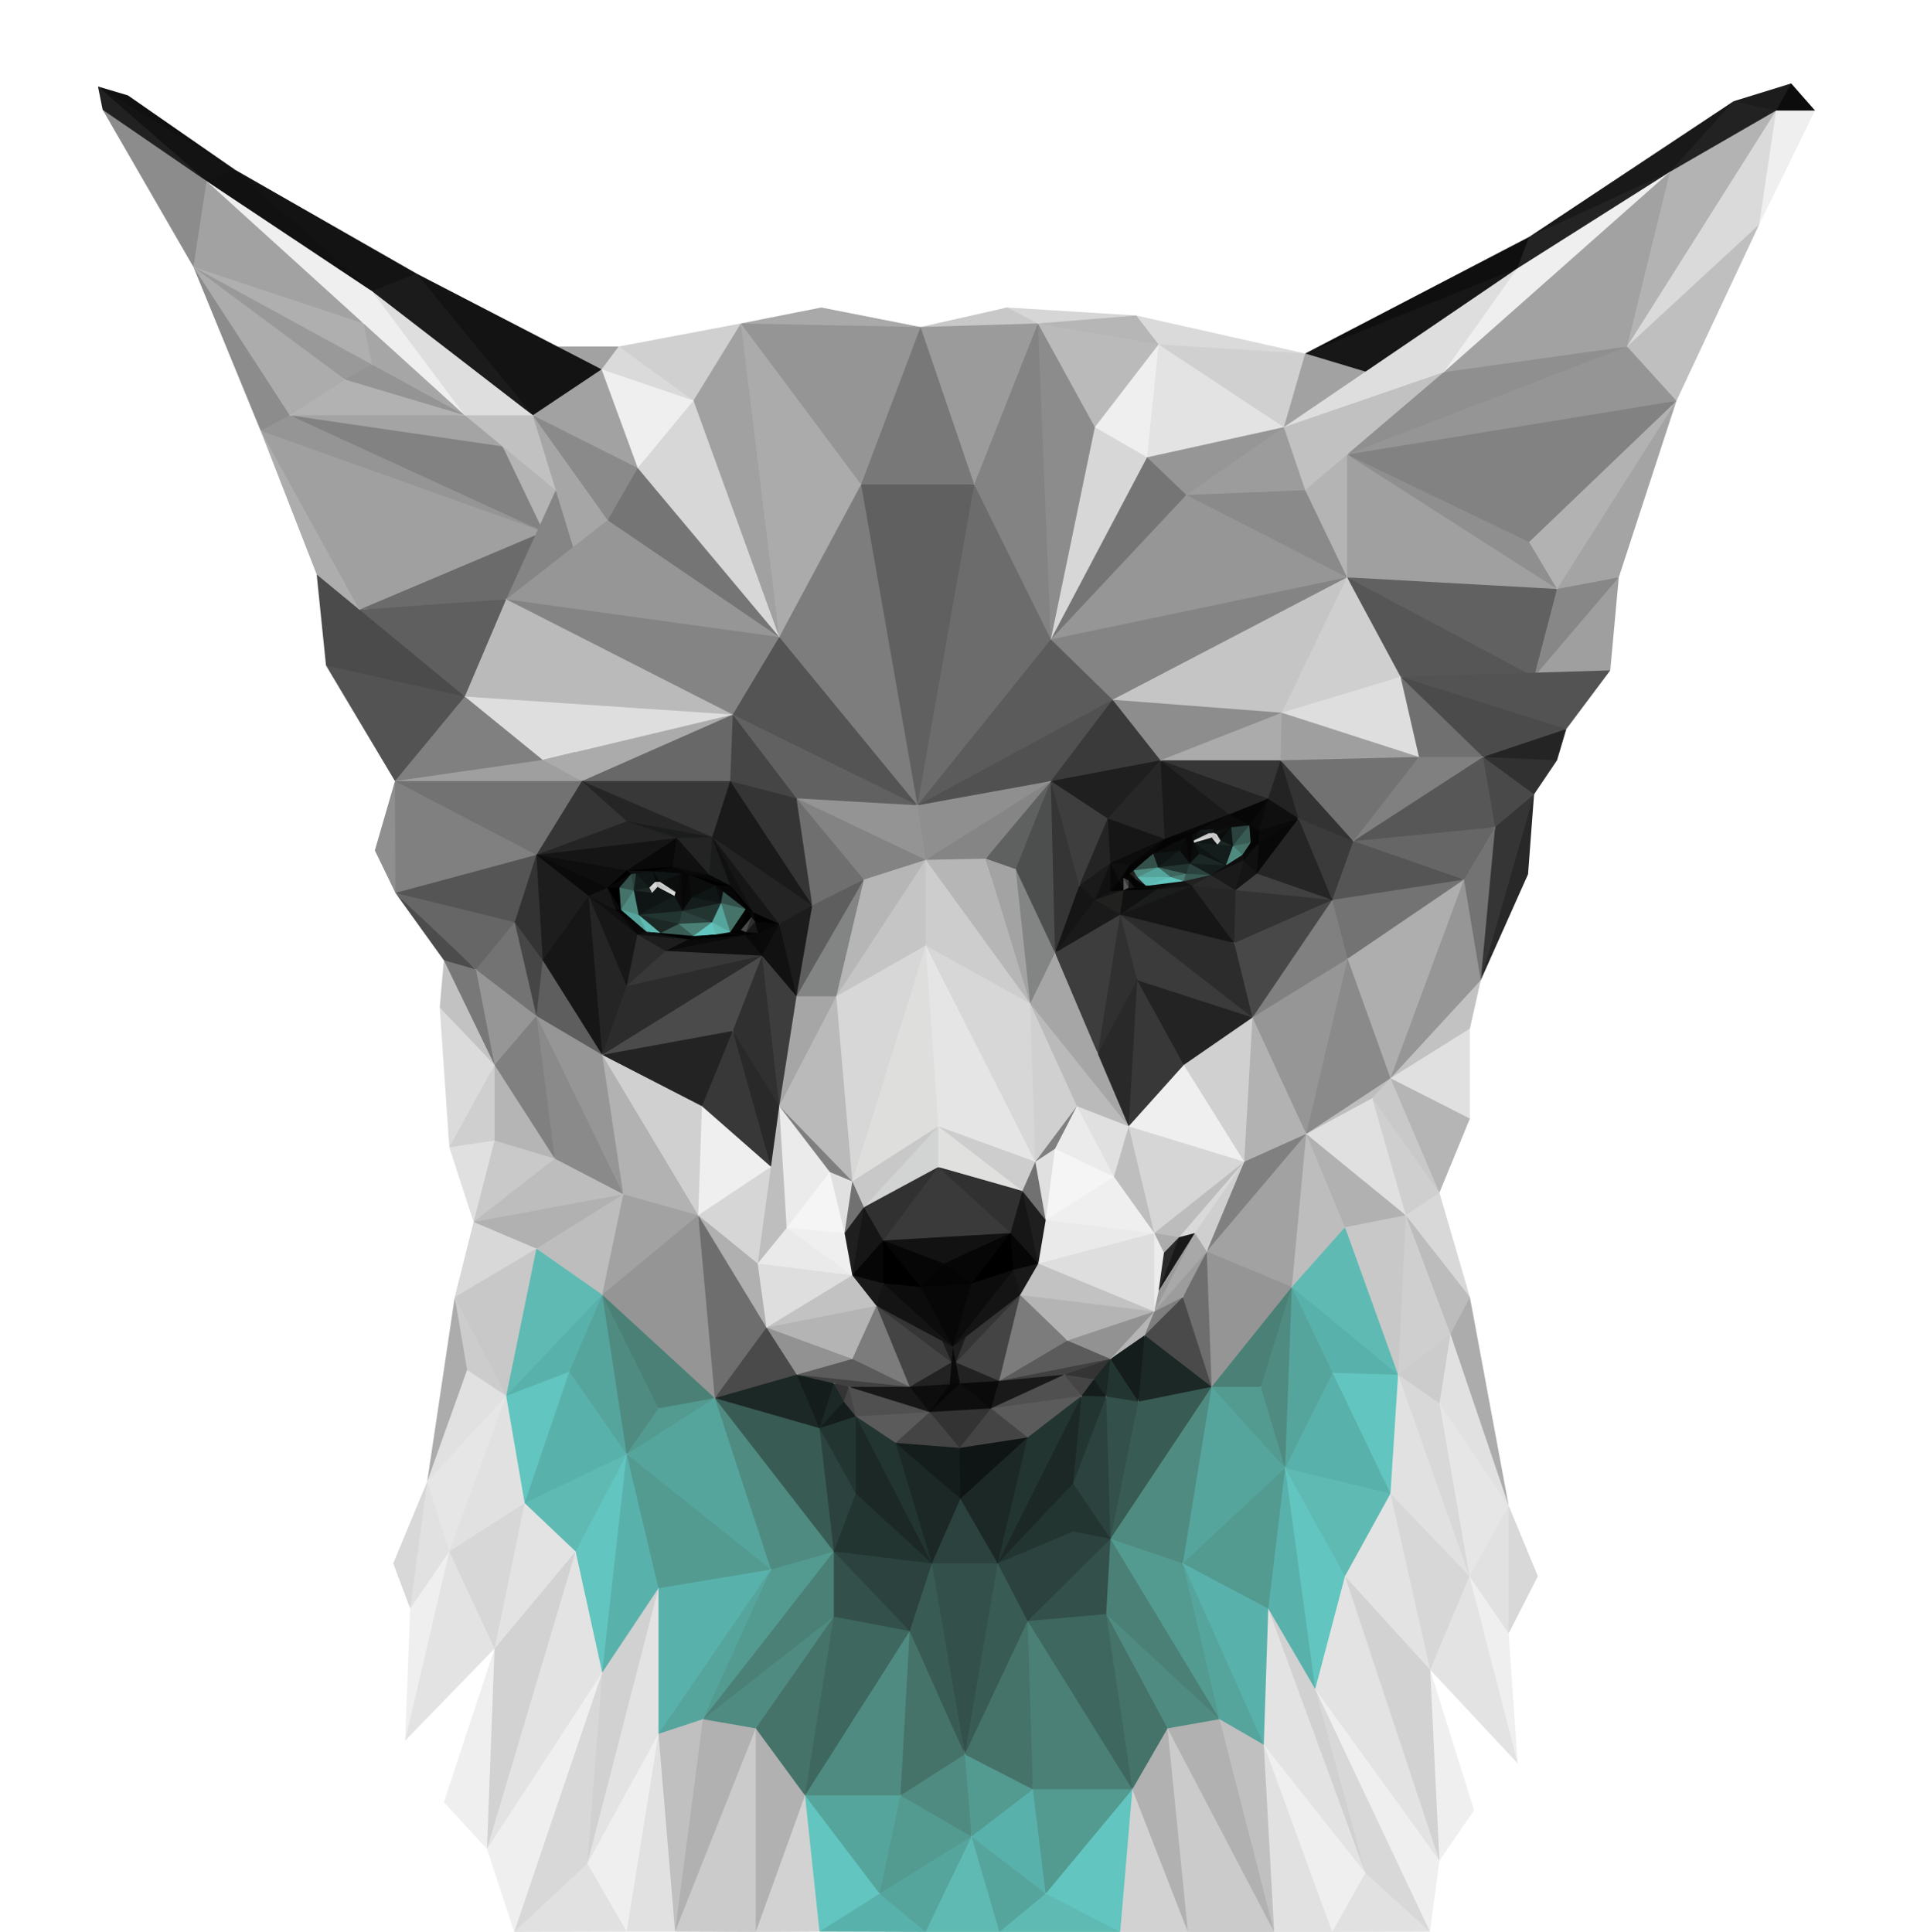 <?xml version="1.0" encoding="utf-8"?>
<!-- Generator: Adobe Illustrator 16.0.0, SVG Export Plug-In . SVG Version: 6.00 Build 0)  -->
<!DOCTYPE svg PUBLIC "-//W3C//DTD SVG 1.1//EN" "http://www.w3.org/Graphics/SVG/1.1/DTD/svg11.dtd">
<svg version="1.1" xmlns="http://www.w3.org/2000/svg" xmlns:xlink="http://www.w3.org/1999/xlink" x="0px" y="0px"
	 width="617.97px" height="622.897px" viewBox="0 0 617.97 622.897" enable-background="new 0 0 617.97 622.897"
	 xml:space="preserve">
<g id="oner_s_rukou" display="none">
</g>
<g id="Layer_1">
	<rect x="413.868" y="281.647" width="28.312" height="14.721"/>
	<rect x="357.57" y="311.449" width="14.145" height="21.381"/>
	<rect x="286.506" y="405.668" width="36.146" height="13.927"/>
	<rect x="351.631" y="254.522" fill="#090909" width="65.677" height="47.662"/>
	<rect x="163.173" y="253.866" fill="#090909" width="88.03" height="60.036"/>
	<rect x="181.725" y="241.12" fill="#222222" width="76.485" height="36.116"/>
	<rect x="249.61" y="450.772" fill="#313131" width="116.977" height="103.533"/>
	<rect x="184.089" y="295.689" fill="#313131" width="42.178" height="39.542"/>
	<rect x="276.58" y="424.367" fill="#313131" width="63.446" height="34.999"/>
	<rect x="302.464" y="427.314" fill="#313131" width="12.481" height="25.194"/>
	<rect x="275.923" y="390.148" fill="#313131" width="55.869" height="22.312"/>
	<rect x="234.475" y="293.709" fill="#090909" width="11.531" height="9.5"/>
	<rect x="219.891" y="282.043" fill="#252525" width="31.313" height="31.858"/>
	<rect x="351.631" y="268.538" fill="#252525" width="27.854" height="24.484"/>
	<rect x="425.881" y="287.022" fill="#040404" width="9.25" height="6"/>
	<polygon fill="#141D1B" points="390.276,282.119 394.563,280.778 395.19,279.006 389.674,278.209 383.542,278.439 384.2,280.119 	
		"/>
	<polygon fill="#ACACAC" points="146.589,418.23 137.714,477.672 147.089,458.231 150.589,441.689 152.673,442.272 	"/>
	<polygon fill="#CCCCCC" points="150.589,441.689 146.589,418.23 156.984,435.617 163.173,450.053 152.673,456.678 	"/>
	<polygon fill="#E1E1E1" points="137.714,477.672 150.589,441.689 163.173,450.053 150.589,466.834 	"/>
	<polygon fill="#D8D8D8" points="132.234,518.647 126.756,504.063 137.714,477.672 137.714,500.231 	"/>
	<polygon fill="#E6E6E6" points="137.714,477.672 163.173,450.053 159.422,475.606 144.839,500.231 137.766,496.147 	"/>
	<polygon fill="#E1E1E1" points="144.839,500.231 137.714,477.672 132.234,518.647 137.714,513.064 	"/>
	<polygon fill="#EFEFEF" points="130.589,561.226 132.234,518.647 144.839,500.231 144.839,525.226 	"/>
	<polygon fill="#E1E1E1" points="144.839,500.231 163.173,450.053 167.875,457.795 169.13,484.637 161.589,504.063 	"/>
	<polygon fill="#E3E3E3" points="159.422,531.545 130.589,561.226 144.839,500.231 156.356,509.971 	"/>
	<polygon fill="#D7D7D7" points="159.422,531.545 144.839,500.231 169.13,484.637 173.35,500.231 	"/>
	<polygon fill="#E3E3E3" points="169.13,484.637 159.422,531.545 171.755,527.268 185.567,500.231 185.407,485.449 	"/>
	<polygon fill="#EFEFEF" points="156.984,596.147 143.089,581.074 159.422,531.545 165.756,545.569 	"/>
	<polygon fill="#D2D2D2" points="185.567,500.231 159.422,531.545 156.984,596.147 183.526,539.25 	"/>
	<polygon fill="#E3E3E3" points="156.984,596.147 185.567,500.231 190.604,508.954 194.13,539.25 172.923,588.546 	"/>
	<polygon fill="#EFEFEF" points="165.756,622.897 156.984,596.147 194.13,539.25 183.526,588.546 	"/>
	<polygon fill="#D8D8D8" points="165.756,622.897 194.13,539.25 195.754,550.967 189.335,600.842 185.567,610.564 	"/>
	<polygon fill="#E1E1E1" points="189.335,600.842 165.756,622.897 202.005,622.788 195.754,603.897 	"/>
	<polygon fill="#D1D1D1" points="194.13,539.25 189.335,600.842 205.94,556.454 212.276,512.064 203.203,518.647 	"/>
	<polygon fill="#E3E3E3" points="189.335,600.842 212.276,512.064 217.75,526.268 212.276,559.026 200.806,592.897 	"/>
	<polygon fill="#EFEFEF" points="202.005,622.788 189.335,600.842 212.276,559.026 209.812,607.508 	"/>
	<polygon fill="#E1E1E1" points="212.276,559.026 202.005,622.788 217.619,622.788 216.214,569.564 	"/>
	<polygon fill="#C0C0C0" points="212.276,559.026 217.619,622.788 230.402,578.883 226.589,554.305 221.339,554.305 	"/>
	<polygon fill="#B1B1B1" points="217.619,622.788 226.589,554.305 238.089,550.967 243.632,557.269 236.089,600.897 	"/>
	<polygon fill="#CBCBCB" points="243.632,557.269 217.619,622.788 243.632,622.897 249.61,578.897 	"/>
	<polygon fill="#B1B1B1" points="243.632,557.269 243.632,622.897 252.756,610.564 259.506,578.897 256.215,559.026 	"/>
	<polygon fill="#D2D2D2" points="259.506,578.897 243.632,622.897 264.173,622.788 268.798,603.897 	"/>
	<polygon fill="#5FBAB3" points="185.567,500.231 169.13,484.637 187.464,466.834 202.005,468.875 194.13,504.063 	"/>
	<polygon fill="#62C5BF" points="194.13,539.25 185.567,500.231 202.005,468.875 205.94,506.043 	"/>
	<polygon fill="#59B1AB" points="212.276,512.064 194.13,539.25 202.005,468.875 217.75,496.147 	"/>
	<polygon fill="#59B1AB" points="212.276,512.064 212.276,559.026 225.089,548.655 248.528,506.043 226.589,504.064 	"/>
	<polygon fill="#539A90" points="248.528,506.043 212.276,512.064 202.005,468.875 226.589,478.408 	"/>
	<polygon fill="#55A59D" points="226.589,554.305 212.276,559.026 248.528,506.043 248.528,514.647 	"/>
	<polygon fill="#539A90" points="248.528,506.043 226.589,554.305 256.84,525.897 268.798,500.231 255.089,498.231 	"/>
	<polygon fill="#4B8076" points="268.798,500.231 226.589,554.305 247.089,544.683 268.798,521.231 272.256,515.242 	"/>
	<polygon fill="#4F8B81" points="243.632,557.269 226.589,554.305 268.798,521.231 256.84,548.655 	"/>
	<polygon fill="#457269" points="259.506,578.897 243.632,557.269 268.798,521.231 275.048,538.334 	"/>
	<polygon fill="#55A59D" points="202.005,468.875 248.528,506.043 247.089,488.536 230.423,450.772 215.173,457.795 	"/>
	<polygon fill="#4F8B81" points="268.798,500.231 248.528,506.043 230.423,450.772 256.521,472.147 	"/>
	<polygon fill="#539A90" points="202.005,468.875 230.423,450.772 220.589,450.053 212.276,454.084 205.922,454.084 	"/>
	<polygon fill="#59B1AB" points="169.13,484.637 202.005,468.875 193.364,446.272 183.526,442.272 169.13,456.186 	"/>
	<polygon fill="#62C5BF" points="163.173,450.053 169.13,484.637 183.526,442.272 176.798,440.251 	"/>
	<polygon fill="#C8C8C8" points="163.173,450.053 146.589,418.23 159.366,403.913 172.923,402.577 176.798,421.295 	"/>
	<polygon fill="#5FBAB3" points="163.173,450.053 172.923,402.577 185.407,403.913 194.13,417.445 181.446,438.303 	"/>
	<polygon fill="#59B1AB" points="183.526,442.272 163.173,450.053 194.13,417.445 189.756,442.272 	"/>
	<polygon fill="#55A59D" points="202.005,468.875 183.526,442.272 194.13,417.445 203.203,445.03 	"/>
	<polygon fill="#D8D8D8" points="152.673,393.985 146.589,418.23 172.923,402.577 175.005,395.258 	"/>
	<polygon fill="#BDBDBD" points="172.923,402.577 194.13,417.445 202.005,397.564 200.923,385.064 181.339,391.378 	"/>
	<polygon fill="#B1B1B1" points="152.673,393.985 172.923,402.577 200.923,385.064 177.589,383.024 	"/>
	<polygon fill="#62C5BF" points="264.173,622.788 259.506,578.897 276.381,588.64 283.548,610.564 281.026,618.897 	"/>
	<polygon fill="#D2D2D2" points="365.026,576.912 372.196,583.676 382.923,622.897 361.102,622.897 358.839,606.397 	"/>
	<polygon fill="#CBCBCB" points="382.923,622.897 410.743,622.897 388.09,566.059 376.367,557.269 374.859,576.912 	"/>
	<polygon fill="#B1B1B1" points="365.026,576.912 382.923,622.897 376.367,557.269 368.756,562.543 	"/>
	<polygon fill="#E1E1E1" points="410.743,622.897 429.464,622.897 425.839,599.85 407.398,562.543 402.436,571.139 	"/>
	<polygon fill="#C0C0C0" points="410.743,622.897 407.398,562.543 398.996,550.967 393.13,554.305 390.589,566.059 	"/>
	<polygon fill="#B1B1B1" points="376.367,557.269 410.743,622.897 393.13,554.305 383.589,550.967 	"/>
	<polygon fill="#BDBDBD" points="416.445,414.939 426.339,406.878 433.569,395.69 437.124,382.251 421.075,365.606 416.445,386.022 
			"/>
	<polygon fill="#B1B1B1" points="433.569,395.69 421.075,365.606 434.655,372.942 453.173,391.819 446.756,398.897 	"/>
	<polygon fill="#62C5BF" points="361.102,622.897 365.026,576.912 344.62,594.731 337.089,610.564 341.701,616.731 	"/>
	<polygon fill="#4F8B81" points="376.367,557.269 393.13,554.305 375.547,530.343 356.589,520.397 363.485,544.564 	"/>
	<polygon fill="#457269" points="365.026,576.912 376.367,557.269 356.589,520.397 354.589,534.856 	"/>
	<polygon fill="#C8C8C8" points="433.569,395.69 453.173,391.819 455.089,413.772 450.693,443.211 438.339,428.399 	"/>
	<polygon fill="#5FBAB3" points="450.693,443.211 433.569,395.69 416.445,414.939 431.259,434.231 	"/>
	<polygon fill="#EFEFEF" points="464.017,599.905 475.178,583.676 461.037,538.379 457.839,557.897 	"/>
	<polygon fill="#D8D8D8" points="423.984,544.564 425.922,558.398 440.142,603.897 445.589,614.731 460.962,622.788 
		453.422,593.738 	"/>
	<polygon fill="#EFEFEF" points="460.962,622.788 464.017,599.905 438.195,554.305 423.984,544.564 	"/>
	<polygon fill="#E1E1E1" points="440.142,603.897 460.962,622.788 429.464,622.897 431.259,607.508 	"/>
	<polygon fill="#EFEFEF" points="407.398,562.543 429.464,622.897 440.142,603.897 421.666,571.897 	"/>
	<polygon fill="#D1D1D1" points="423.984,544.564 440.142,603.897 414.282,552.397 408.839,518.647 416.445,523.039 	"/>
	<polygon fill="#E3E3E3" points="407.398,562.543 440.142,603.897 408.839,518.647 401.517,531.329 	"/>
	<polygon fill="#59B1AB" points="407.398,562.543 408.839,518.647 396.809,504.064 381.298,504.064 394.349,544.564 	"/>
	<polygon fill="#55A59D" points="393.13,554.305 407.398,562.543 381.298,504.064 381.298,520.397 	"/>
	<polygon fill="#59B1AB" points="408.839,518.647 423.984,544.564 423.984,506.043 414.282,473.344 397.79,496.147 	"/>
	<polygon fill="#539A90" points="381.298,504.064 408.839,518.647 414.282,473.344 393.13,480.345 	"/>
	<polygon fill="#D2D2D2" points="464.017,599.905 461.037,538.379 447.669,515.225 433.569,508.196 440.142,548.655 	"/>
	<polygon fill="#E3E3E3" points="423.984,544.564 464.017,599.905 433.569,508.196 423.926,513.763 	"/>
	<polygon fill="#E3E3E3" points="433.569,508.196 461.037,538.379 459.639,508.196 448.235,481.564 436.454,491.168 	"/>
	<polygon fill="#62C5BF" points="414.282,473.344 423.984,544.564 433.569,508.196 429.589,483.23 	"/>
	<polygon fill="#5FBAB3" points="414.282,473.344 433.569,508.196 448.235,481.564 426.257,468.875 	"/>
	<polygon fill="#E3E3E3" points="461.037,538.379 489.256,568.564 481.472,525.226 473.688,508.196 461.037,512.064 	"/>
	<polygon fill="#D7D7D7" points="448.235,481.564 461.037,538.379 473.688,508.196 459.639,485.441 	"/>
	<polygon fill="#EFEFEF" points="473.688,508.196 489.256,568.564 486.339,526.647 482.756,512.897 	"/>
	<polygon fill="#D8D8D8" points="486.339,485.441 495.756,508.196 486.339,526.647 482.756,504.064 	"/>
	<polygon fill="#D8D8D8" points="473.688,508.196 473.839,471.647 464.017,452.508 457.901,444.141 450.693,443.211 
		453.173,466.231 	"/>
	<polygon fill="#E6E6E6" points="486.339,485.441 470.839,455.272 464.017,452.508 473.688,508.196 480.845,504.064 	"/>
	<polygon fill="#E1E1E1" points="448.235,481.564 473.688,508.196 450.693,443.211 445.589,459.856 	"/>
	<polygon fill="#E1E1E1" points="464.017,452.508 486.339,485.441 473.839,439.277 467.568,430.149 461.037,442.71 	"/>
	<polygon fill="#62C5BF" points="448.235,481.564 450.693,443.211 434.81,438.147 429.589,442.649 432.152,464.163 	"/>
	<polygon fill="#59B1AB" points="414.282,473.344 448.235,481.564 429.589,442.649 421.075,448.967 	"/>
	<polygon fill="#59B1AB" points="429.589,442.649 450.693,443.211 416.445,414.939 421.075,435.064 	"/>
	<polygon fill="#55A59D" points="414.282,473.344 429.589,442.649 416.445,414.939 411.082,444.709 	"/>
	<polygon fill="#539A90" points="406.422,447.148 401.089,444.709 390.589,447.148 398.505,466.834 414.282,473.344 
		410.743,451.835 	"/>
	<polygon fill="#4F8B81" points="406.422,447.148 414.282,473.344 416.445,414.939 405.04,435.75 	"/>
	<polygon fill="#4B8076" points="390.589,447.148 406.422,447.148 416.445,414.939 396.809,428.399 	"/>
	<polygon fill="#55A59D" points="381.298,504.064 414.282,473.344 390.589,447.148 379.335,477.059 	"/>
	<polygon fill="#4F8B81" points="381.298,504.064 390.589,447.148 373.498,465.209 357.964,496.147 373.498,508.196 	"/>
	<polygon fill="#539A90" points="393.13,554.305 381.298,504.064 357.964,496.147 366.964,518.647 	"/>
	<polygon fill="#4B8076" points="356.589,520.397 393.13,554.305 357.964,496.147 351.264,509.397 	"/>
	<polygon fill="#539A90" points="337.089,610.564 365.026,576.912 341.701,571.897 332.964,576.912 326.692,587.774 	"/>
	<polygon fill="#59B1AB" points="332.964,576.912 337.089,610.564 322.175,603.647 313.173,592.119 320.308,579.761 	"/>
	<polygon fill="#33504A" points="356.589,520.397 357.964,496.147 343.089,504.064 331.276,522.647 348.206,522.647 	"/>
	<polygon fill="#3D675F" points="365.026,576.912 356.589,520.397 331.276,522.647 344.09,556.884 	"/>
	<polygon fill="#4B8076" points="331.276,522.647 365.026,576.912 332.964,576.912 329.526,548.772 	"/>
	<polygon fill="#539A90" points="332.964,576.912 313.173,592.119 309.584,571.897 311.01,565.647 326.714,565.647 	"/>
	<polygon fill="#457269" points="311.01,565.647 332.964,576.912 331.276,522.647 324.339,528.147 	"/>
	<polygon fill="#55A59D" points="259.506,578.897 283.548,610.564 293.256,592.119 290.272,578.897 275.901,575.23 	"/>
	<polygon fill="#5FBAB3" points="337.089,610.564 361.102,622.897 322.175,622.897 326.714,610.564 	"/>
	<polygon fill="#55A59D" points="313.173,592.119 337.089,610.564 322.175,622.897 313.173,612.564 	"/>
	<polygon fill="#5FBAB3" points="313.173,592.119 322.175,622.897 298.36,622.897 300.642,607.508 	"/>
	<polygon fill="#59B1AB" points="283.548,610.564 264.173,622.788 298.36,622.897 296.756,612.564 	"/>
	<polygon fill="#55A59D" points="283.548,610.564 298.36,622.897 313.173,592.119 290.272,594.731 	"/>
	<polygon fill="#539A90" points="290.272,578.897 283.548,610.564 313.173,592.119 304.577,581.23 	"/>
	<polygon fill="#4F8B81" points="290.272,578.897 313.173,592.119 311.01,565.647 300.407,565.647 	"/>
	<polygon fill="#ACACAC" points="467.568,430.149 486.339,485.441 473.839,418.23 467.568,419.647 	"/>
	<polygon fill="#CCCCCC" points="467.568,430.149 464.017,452.508 450.693,443.211 459.131,432.689 	"/>
	<polygon fill="#CFCFCF" points="450.693,443.211 467.568,430.149 465.589,416.193 453.173,391.819 	"/>
	<polygon fill="#BCBCBC" points="473.839,418.23 467.568,430.149 453.173,391.819 462.787,395.69 	"/>
	<polygon fill="#D8D8D8" points="464.017,384.543 473.839,418.23 453.173,391.819 453.178,383.981 	"/>
	<polygon fill="#4F8B81" points="259.506,578.897 290.272,578.897 299.026,552.397 293.256,525.897 276.381,534.856 	"/>
	<polygon fill="#3D675F" points="268.798,521.231 259.506,578.897 293.256,525.897 278.479,518.647 	"/>
	<polygon fill="#33504A" points="268.798,500.231 268.798,521.231 293.256,525.897 287.803,509.564 	"/>
	<polygon fill="#457269" points="293.256,525.897 290.272,578.897 311.01,565.647 299.704,530.897 	"/>
	<polygon fill="#4F8B81" points="194.13,417.445 202.005,468.875 212.276,454.084 212.276,441.153 	"/>
	<polygon fill="#4B8076" points="194.13,417.445 212.276,454.084 230.423,450.772 209.609,425.315 	"/>
	<polygon fill="#385B54" points="321.612,504.064 331.276,508.446 331.276,522.647 311.01,565.647 311.317,519.647 	"/>
	<polygon fill="#385B54" points="390.589,447.148 357.964,496.147 362.089,461.053 366.964,451.913 375.217,447.148 	"/>
	<polygon fill="#33504A" points="366.964,451.913 357.964,496.147 354.589,472.647 356.589,450.251 360.233,448.147 	"/>
	<polygon fill="#1C2825" points="366.964,451.913 390.589,447.148 382.464,435.75 369.006,430.503 366.964,439.276 	"/>
	<polygon fill="#233531" points="356.589,450.251 366.964,451.913 363.839,444.2 357.964,438.147 355.491,444.2 	"/>
	<polygon fill="#CFCFCF" points="453.173,391.819 464.017,384.543 450.693,358.959 442.339,354.064 442.339,363.147 	"/>
	<polygon fill="#E0E0E0" points="421.075,365.606 453.173,391.819 442.339,354.064 436.256,354.064 	"/>
	<polygon fill="#BDBDBD" points="442.339,354.064 421.075,365.606 436.256,339.7 448.235,347.653 447.215,352.314 	"/>
	<polygon fill="#C9C9C9" points="464.017,384.543 442.339,354.064 448.235,347.653 462.267,354.064 	"/>
	<polygon fill="#B5B5B5" points="448.235,347.653 464.017,384.543 473.839,360.647 464.017,335.189 	"/>
	<polygon fill="#E0E0E0" points="473.839,331.647 473.839,360.647 448.235,347.653 467.589,326.064 	"/>
	<polygon fill="#C2C2C2" points="448.235,347.653 473.839,331.647 477.339,316.043 464.017,320.673 	"/>
	<polygon fill="#A2A2A2" points="416.445,414.939 421.075,365.606 406.067,377.881 389.006,403.481 401.089,412.459 	"/>
	<polygon fill="#959595" points="390.589,447.148 416.445,414.939 389.006,403.481 386.589,417.445 	"/>
	<polygon fill="#6E6E6E" points="390.589,447.148 389.006,403.481 384.163,411.87 381.298,418.23 382.464,426.148 	"/>
	<polygon fill="#4A4A4A" points="369.006,430.503 390.589,447.148 381.298,418.23 373.498,423.522 	"/>
	<polygon fill="#141D1B" points="357.964,438.147 366.964,451.913 369.006,430.503 367.776,430.503 	"/>
	<polygon fill="#1C2825" points="356.589,450.251 357.964,438.147 353.401,441.428 352.589,444.709 352.589,447.148 	"/>
	<polygon fill="#141D1B" points="356.589,450.251 352.589,444.709 348.206,446.022 348.661,450.053 352.914,452.508 	"/>
	<polygon fill="#2B423E" points="356.589,450.251 357.964,496.147 348.661,489.258 345.938,478.272 351.264,453.522 	"/>
	<polygon fill="#233531" points="345.938,478.272 356.589,450.251 348.661,450.053 345.938,465.209 	"/>
	<polygon fill="#233531" points="321.612,504.064 357.964,496.147 345.938,478.272 339.788,480.345 	"/>
	<polygon fill="#385B54" points="293.256,525.897 311.01,565.647 306.151,526.397 300.407,504.064 290.272,509.916 	"/>
	<polygon fill="#1C2825" points="321.612,504.064 345.938,478.272 348.661,450.053 332.964,472.647 	"/>
	<polygon fill="#33504A" points="300.407,504.064 311.01,565.647 321.612,504.064 313.173,500.231 	"/>
	<polygon fill="#2B423E" points="300.407,504.064 321.612,504.064 318.339,489.522 309.584,483.23 304.577,487.35 	"/>
	<polygon fill="#233531" points="321.612,504.064 348.661,450.053 335.137,455.272 331.276,463.459 323.425,477.059 	"/>
	<polygon fill="#1C2825" points="309.584,483.23 321.612,504.064 331.276,463.459 313.173,472.647 	"/>
	<polygon fill="#E0E0E0" points="144.839,369.897 152.673,393.985 161.589,374.564 159.422,367.73 151.214,365.606 	"/>
	<polygon fill="#C9C9C9" points="152.673,393.985 159.422,367.73 165.922,366.731 178.839,373.564 178.839,381.084 	"/>
	<polygon fill="#959595" points="194.13,417.445 230.423,450.772 230.423,428.022 225.089,391.819 210.655,397.564 	"/>
	<polygon fill="#2B423E" points="268.798,500.231 293.256,525.897 300.407,504.064 282.526,498.231 	"/>
	<polygon fill="#233531" points="268.798,500.231 300.407,504.064 283.548,484.637 275.901,481.564 273.016,483.23 	"/>
	<polygon fill="#2B423E" points="268.798,500.231 275.901,481.564 273.37,465.209 264.173,460.459 260.923,468.875 	"/>
	<polygon fill="#385B54" points="264.173,460.459 268.798,500.231 230.423,450.772 247.298,453.241 	"/>
	<polygon fill="#1C2825" points="230.423,450.772 264.173,460.459 264.173,447.148 256.84,443.211 247.089,443.211 	"/>
	<polygon fill="#1C2825" points="275.901,481.564 300.407,504.064 286.537,468.279 275.901,456.678 273.37,461.053 	"/>
	<polygon fill="#233531" points="264.173,460.459 275.901,481.564 275.901,456.678 271.443,456.186 	"/>
	<polygon fill="#141D1B" points="264.173,460.459 275.901,456.678 273.37,452.616 272.006,451.913 268.798,453.522 	"/>
	<polygon fill="#141D1B" points="264.173,460.459 256.84,443.211 266.745,445.022 268.798,446.022 268.798,452.508 	"/>
	<polygon fill="#1C2825" points="272.006,451.913 264.173,460.459 268.798,446.022 271.193,447.866 	"/>
	<polygon fill="#233531" points="275.901,456.678 300.407,504.064 295.924,480.372 288.714,465.209 285.34,459.366 	"/>
	<polygon fill="#1C2825" points="288.714,465.209 300.407,504.064 309.584,483.23 304.577,472.647 	"/>
	<polygon fill="#0F1514" points="331.276,463.459 309.584,483.23 307.173,473.344 309.339,466.834 316.943,462.064 	"/>
	<polygon fill="#141D1B" points="309.339,466.834 309.584,483.23 288.714,465.209 299.149,463.459 	"/>
	<polygon fill="#B3B3B3" points="572.563,35.638 557.59,39.73 538.339,55.397 523.089,87.7 524.506,111.73 560.589,68.147 	"/>
	<polygon fill="#DADADA" points="524.506,111.73 572.563,35.638 577.034,44.022 567.089,72.397 550.771,95.188 	"/>
	<polygon fill="#959595" points="524.506,111.73 537.173,118.397 540.422,129.255 496.839,142.147 434.248,146.551 477.214,123.272 
			"/>
	<polygon fill="#828282" points="434.248,146.552 540.422,129.255 504.923,169.891 492.923,174.772 482.589,174.772 	"/>
	<polygon fill="#8F8F8F" points="434.248,146.552 492.923,174.772 501.923,174.772 501.923,189.897 461.423,172.1 	"/>
	<polygon fill="#A0A0A0" points="434.247,146.552 501.923,189.897 483.339,193.23 434.246,186.147 430.083,154.594 	"/>
	<polygon fill="#8F8F8F" points="434.247,146.552 443.589,132.897 465.392,120.002 496.589,109.217 524.506,111.73 	"/>
	<polygon fill="#B4B4B4" points="434.246,146.552 434.246,186.147 420.756,168.563 420.756,158.053 426.88,147.446 	"/>
	<polygon fill="#EFEFEF" points="567.089,72.397 585.09,35.638 578.34,33.98 572.563,35.638 	"/>
	<polygon fill="#A2A2A2" points="524.506,111.73 538.339,55.397 490.006,92.064 465.392,120.002 	"/>
	<polygon fill="#0C0C0C" points="572.563,35.638 585.09,35.638 577.423,26.897 569.853,31.268 	"/>
	<polygon fill="#1C1C1C" points="558.839,32.647 577.423,26.897 572.563,35.638 562.423,38.064 	"/>
	<polygon fill="#222222" points="538.339,55.397 572.563,35.638 558.839,32.647 541.923,46.897 	"/>
	<polygon fill="#F0EFEF" points="465.392,120.002 538.339,55.397 504.256,74.063 489.1,86.564 474.09,101.717 	"/>
	<polygon fill="#191919" points="492.923,76.397 558.839,32.647 538.339,55.397 507.339,72.397 	"/>
	<polygon fill="#232323" points="489.1,86.564 538.339,55.397 492.923,76.397 480.381,86.564 	"/>
	<polygon fill="#BFBFBF" points="540.422,129.255 567.089,72.397 524.506,111.73 	"/>
	<polygon fill="#B2B2B2" points="492.923,174.772 540.422,129.255 514.589,179.63 501.923,189.897 	"/>
	<polygon fill="#A4A4A4" points="521.839,186.147 540.422,129.255 501.923,189.897 504.923,193.23 	"/>
	<polygon fill="#0F0F0F" points="420.756,113.978 492.923,76.397 489.1,86.564 450.423,105.897 	"/>
	<polygon fill="#171717" points="420.756,113.978 489.1,86.564 467.755,104.287 440.812,120.002 424.714,119.459 	"/>
	<polygon fill="#A2A2A2" points="199.422,111.73 179.707,111.73 183.817,116.717 193.922,119.09 200.839,117.564 	"/>
	<polygon fill="#DADADA" points="366.276,101.717 420.756,113.978 402.339,116.717 373.484,111.064 358.923,105.439 	"/>
	<polygon fill="#D0D0D0" points="420.756,113.978 373.484,111.064 387.506,125.854 413.868,137.73 423.589,125.854 	"/>
	<polygon fill="#A2A2A2" points="413.868,137.73 420.756,113.978 440.812,120.002 440.812,124.147 	"/>
	<polygon fill="#DEDEDE" points="413.868,137.73 489.1,86.564 465.392,120.002 435.13,139.725 	"/>
	<polygon fill="#E3E3E3" points="373.484,111.064 413.868,137.73 392.47,147.446 369.771,147.446 367.578,130.246 	"/>
	<polygon fill="#EFEFEF" points="369.771,147.446 373.484,111.064 355.454,119.09 352.943,137.73 357.964,150.507 	"/>
	<polygon fill="#969696" points="369.771,147.446 413.868,137.73 411.589,152.677 382.431,159.576 367.034,167.272 	"/>
	<polygon fill="#9C9C9C" points="413.868,137.73 382.431,159.576 408.756,171.458 420.756,158.053 420.756,147.446 	"/>
	<polygon fill="#C1C1C1" points="420.756,158.053 413.868,137.73 465.392,120.002 	"/>
	<polygon fill="#8A8A8A" points="382.431,159.576 420.756,158.053 434.246,186.147 387.149,184.011 	"/>
	<polygon fill="#969696" points="382.431,159.576 434.246,186.147 391.423,205.397 338.756,206.163 364.214,174.772 	"/>
	<polygon fill="#757575" points="369.771,147.446 382.431,159.576 338.756,206.163 358.923,147.446 	"/>
	<polygon fill="#D7D7D7" points="352.943,137.73 369.771,147.446 338.756,206.163 344.589,143.944 	"/>
	<polygon fill="#D6D6D6" points="324.651,99.147 366.276,101.717 352.943,104.287 334.589,104.287 315.339,101.717 	"/>
	<polygon fill="#B6B6B6" points="334.589,104.287 366.276,101.717 373.484,111.064 355.454,113.397 	"/>
	<polygon fill="#BABABA" points="352.943,137.73 373.484,111.064 334.589,104.287 341.756,127.647 	"/>
	<polygon fill="#8C8C8C" points="338.756,206.163 352.943,137.73 334.589,104.287 324.651,154.064 	"/>
	<polygon fill="#8F8F8F" points="127.32,251.842 120.839,274.192 127.464,287.897 134.565,274.192 	"/>
	<polygon fill="#C2C2C2" points="141.756,324.861 143.089,309.616 151.714,319.647 159.422,343.356 153.423,340.106 	"/>
	<polygon fill="#787878" points="143.089,309.616 159.422,343.356 161.589,329.522 153.423,312.564 147.005,308.859 	"/>
	<polygon fill="#616161" points="434.246,186.147 501.923,189.897 501.923,202.17 494.526,218.194 471.923,214.147 	"/>
	<polygon fill="#878787" points="521.839,186.147 501.923,189.897 494.529,218.194 509.96,209.285 	"/>
	<polygon fill="#565656" points="434.246,186.147 494.526,218.195 487.828,222.062 451.483,218.194 445.589,216.147 	"/>
	<polygon fill="#9F9F9F" points="519.089,216.147 521.839,186.147 494.526,218.195 504.923,221.147 	"/>
	<polygon fill="#848484" points="338.756,206.163 434.246,186.147 394.063,224.58 358.661,225.605 347.144,229.793 	"/>
	<polygon fill="#C5C5C5" points="434.246,186.147 358.661,225.605 380.276,235.063 413.173,229.793 421.075,221.147 	"/>
	<polygon fill="#CFCFCF" points="451.483,218.194 434.246,186.147 413.173,229.793 443.089,229.793 	"/>
	<polygon fill="#DEDEDE" points="413.173,229.793 451.483,218.194 461.423,235.063 457.422,244.064 424.548,241.12 	"/>
	<polygon fill="#535353" points="504.923,235.063 519.089,216.147 451.483,218.194 482.017,234.147 	"/>
	<polygon fill="#4B4B4B" points="451.483,218.194 504.923,235.063 497.924,239.104 478.089,244.064 467.755,237.772 	"/>
	<polygon fill="#707070" points="478.089,244.064 451.483,218.194 457.422,244.064 462.762,247.147 	"/>
	<polygon fill="#9F9F9F" points="413.173,229.793 457.422,244.064 436.256,247.812 412.839,245.147 402.745,237.772 	"/>
	<polygon fill="#242424" points="501.923,245.147 504.923,235.063 478.089,244.064 492.59,247.812 	"/>
	<polygon fill="#313131" points="494.526,256.104 501.923,245.147 478.089,244.064 487.423,254.522 	"/>
	<polygon fill="#282828" points="494.526,256.104 492.589,281.862 477.339,316.043 487.589,268.678 	"/>
	<polygon fill="#808080" points="457.422,244.064 478.089,244.064 471.923,251.842 436.256,271.202 439.089,258.814 	"/>
	<polygon fill="#8A8A8A" points="421.075,365.606 448.235,347.653 445.422,314.486 434.423,309.106 424.548,329.7 	"/>
	<polygon fill="#969696" points="448.235,347.653 477.339,316.043 477.339,288.377 471.923,283.605 457.422,298.69 	"/>
	<polygon fill="#AEAEAE" points="434.423,309.106 448.235,347.653 471.923,283.605 444.09,293.23 	"/>
	<polygon fill="#737373" points="434.423,309.106 471.923,283.605 446.839,284.472 429.464,290.148 424.548,304.066 	"/>
	<polygon fill="#353535" points="477.339,316.043 494.526,256.104 487.184,255.379 481.964,266.694 478.589,282.204 	"/>
	<polygon fill="#737373" points="471.923,283.605 477.339,316.043 481.964,266.694 472.95,273.209 	"/>
	<polygon fill="#494949" points="478.089,244.064 494.526,256.104 481.964,266.694 475.589,255.084 	"/>
	<polygon fill="#575757" points="481.964,266.694 478.089,244.064 436.256,271.202 457.422,272.126 	"/>
	<polygon fill="#666666" points="471.923,283.605 481.964,266.694 436.256,271.202 447.589,279.537 	"/>
	<polygon fill="#555555" points="429.464,290.148 471.923,283.605 436.256,271.202 431.076,274.192 	"/>
	<polygon fill="#727272" points="412.839,245.147 457.422,244.064 436.256,271.202 421.756,257.813 	"/>
	<polygon fill="#333333" points="412.839,245.147 436.256,271.202 427.423,273.209 418.59,263.897 413.173,257.522 	"/>
	<polygon fill="#3B3B3B" points="418.59,263.897 436.256,271.202 429.464,290.148 421.59,279.241 	"/>
	<polygon fill="#8D8D8D" points="358.661,225.605 413.173,229.793 400.311,241.12 374.089,245.147 367.581,242.459 	"/>
	<polygon fill="#6E6E6E" points="230.423,450.772 225.089,391.819 239.756,411.168 247.089,428.022 244.256,434.231 	"/>
	<polygon fill="#4A4A4A" points="247.089,428.022 230.423,450.772 256.84,443.211 255.923,435.75 	"/>
	<polygon fill="#BDBDBD" points="200.923,385.064 152.673,393.985 178.839,373.564 185.407,372.064 	"/>
	<polygon fill="#A2A2A2" points="225.089,391.819 194.13,417.445 200.923,385.064 212.276,382.022 	"/>
	<polygon fill="#808080" points="421.075,365.606 389.006,403.481 392.681,391.647 401.089,374.564 405.04,365.606 	"/>
	<polygon fill="#969696" points="434.423,309.106 421.075,365.606 409.917,346.28 403.756,328.064 418.089,315.022 	"/>
	<polygon fill="#808080" points="403.756,328.064 434.423,309.106 429.464,290.148 417.308,302.184 	"/>
	<polygon fill="#B2B2B2" points="401.089,374.564 421.075,365.606 403.756,328.064 401.089,343.356 	"/>
	<polygon fill="#D0D0D0" points="403.756,328.064 401.089,374.564 386.589,362.705 381.604,343.356 389.366,335.189 	"/>
	<polygon fill="#D9D9D9" points="401.089,374.564 380.09,394.147 380.09,398.897 381.298,400.397 385.171,397.564 389.935,394.814 	
		"/>
	<polygon fill="#BCBCBC" points="372.09,397.564 383.672,384.564 401.089,374.564 380.09,398.897 376.839,399.962 	"/>
	<polygon fill="#D6D6D6" points="372.09,397.564 401.089,374.564 380.548,362.705 363.839,363.147 365.026,374.564 	"/>
	<polygon fill="#EFEFEF" points="381.604,343.356 401.089,374.564 363.839,363.147 370.339,349.064 	"/>
	<polygon fill="#CFCFCF" points="389.006,403.481 401.089,374.564 385.171,397.564 385.171,401.543 	"/>
	<polygon fill="#ACACAC" points="372.09,397.564 380.09,398.897 377.397,403.481 375.216,403.913 373.498,403.481 	"/>
	<polygon fill="#A8A8A8" points="385.171,397.564 389.006,403.481 383.839,411.334 372.09,422.86 374.814,416.193 	"/>
	<polygon fill="#9A9A9A" points="385.171,397.564 372.09,422.86 370.964,419.397 373.498,416.193 380.151,402.959 	"/>
	<polygon fill="#9C9C9C" points="381.298,418.23 389.006,403.481 372.09,422.86 374.814,422.86 	"/>
	<polygon fill="#7E7E7E" points="369.006,430.503 381.298,418.23 372.09,422.86 368.331,429.37 	"/>
	<polygon fill="#ECECEC" points="372.09,397.564 375.216,403.913 375.216,408.064 372.09,422.86 367.776,410.211 	"/>
	<polygon fill="#2A2A2A" points="380.09,398.897 375.216,403.913 373.498,416.193 381.298,403.23 	"/>
	<polygon fill="#B5B5B6" points="357.964,438.147 369.006,430.503 372.09,422.86 362.089,430.503 	"/>
	<polygon fill="#232323" points="412.839,245.147 418.59,263.897 412.839,261.813 408.756,257.522 407.756,247.812 	"/>
	<polygon fill="#ABABAB" points="412.839,245.147 413.173,229.793 374.089,245.147 402.485,247.812 	"/>
	<polygon fill="#363636" points="408.756,257.522 412.839,245.147 374.089,245.147 392.487,254.522 	"/>
	<polygon fill="#838383" points="338.756,206.163 334.589,104.287 314.089,121.064 314.048,156.206 312.589,186.397 	"/>
	<polygon fill="#5B5B5B" points="338.756,206.163 358.661,225.605 333.756,246.717 295.756,259.648 310.548,206.773 	"/>
	<polygon fill="#6C6C6C" points="314.048,156.206 338.756,206.163 295.756,259.648 291.818,196.564 	"/>
	<polygon fill="#C8C8C8" points="296.756,105.439 324.651,99.147 334.589,104.287 321.696,111.73 	"/>
	<polygon fill="#606060" points="314.048,156.206 295.756,259.648 273.089,187.647 277.589,156.206 285.339,152.677 	"/>
	<polygon fill="#787878" points="277.589,156.206 314.048,156.206 310.548,124.397 296.756,105.439 276.756,121.064 	"/>
	<polygon fill="#A9A9A9" points="238.831,104.287 264.756,99.147 296.756,105.439 278.839,116.717 	"/>
	<polygon fill="#959595" points="277.589,156.206 296.756,105.439 238.831,104.287 254.339,137.73 	"/>
	<polygon fill="#ABABAB" points="238.831,104.287 277.589,156.206 270.357,177.308 251.204,205.397 238.831,133.897 	"/>
	<polygon fill="#7D7D7D" points="295.756,259.648 277.589,156.206 251.204,205.397 259.353,225.897 	"/>
	<polygon fill="#A1A1A1" points="238.831,104.287 251.204,205.397 223.542,145.975 223.542,129.147 223.542,116.717 	"/>
	<polygon fill="#D0D0D0" points="199.422,111.73 238.831,104.287 223.542,129.147 205.59,118.782 	"/>
	<polygon fill="#DADADA" points="193.922,119.09 199.422,111.73 223.542,129.147 214.089,130.397 	"/>
	<polygon fill="#EFEFEF" points="193.922,119.09 223.542,129.147 220.089,140.064 205.59,150.897 196.408,134.994 	"/>
	<polygon fill="#D7D7D7" points="251.204,205.397 223.542,129.147 205.59,150.897 211.495,167.73 	"/>
	<polygon fill="#A2A2A2" points="193.922,119.09 205.59,150.897 193.922,150.814 171.755,133.897 176.642,125.434 	"/>
	<path fill="#8A8A8A" d="M171.755,133.897l33.835,17l-2.167,10.833l-7.543,6c0,0-10.473-4.759-10.473-6.046
		S171.755,133.897,171.755,133.897z"/>
	<polygon fill="#757575" points="251.204,205.397 205.59,150.897 195.88,167.73 202.105,178.514 	"/>
	<polygon fill="#131313" points="134.317,88.23 193.922,119.09 171.755,133.897 134.317,97.73 	"/>
	<polygon fill="#1B1B1B" points="134.317,88.23 171.755,133.897 131.922,105.563 119.923,93.897 121.625,86.067 	"/>
	<polygon fill="#131313" points="75.756,54.73 134.317,88.23 119.923,93.897 77.877,63.564 	"/>
	<polygon fill="#111111" points="75.756,54.73 119.923,93.897 102.964,86.067 66.589,58.397 66.589,55.897 	"/>
	<polygon fill="#101010" points="31.589,27.897 41.243,30.763 75.756,54.73 60.464,49.397 	"/>
	<polygon fill="#131313" points="31.589,27.897 75.756,54.73 66.589,58.397 35.089,35.397 	"/>
	<polygon fill="#212121" points="33.089,35.397 31.589,27.897 66.589,58.397 57.256,58.397 	"/>
	<polygon fill="#959595" points="93.411,133.897 124.423,145.975 175.223,171.458 122.923,158.647 84.03,138.897 87.506,134.73 	"/>
	<polygon fill="#A0A0A0" points="84.03,138.897 175.224,171.458 160.423,181.73 115.843,196.564 102.09,177.308 	"/>
	<polygon fill="#5F5F5F" points="149.839,224.58 166.162,215.156 163.173,193.23 148.423,193.23 115.843,196.564 120.923,208.905 	
		"/>
	<polygon fill="#6B6B6B" points="163.173,193.23 115.843,196.564 175.224,171.458 175.224,179.897 	"/>
	<polygon fill="#A4A4A4" points="149.839,133.897 158.714,137.73 162.028,143.944 145.839,145.975 93.411,133.897 117.174,130.397 	
		"/>
	<polygon fill="#828282" points="93.411,133.897 175.224,171.458 169.339,155.272 162.028,143.944 	"/>
	<polygon fill="#B2B2B2" points="93.411,133.897 149.839,133.897 119.923,121.397 111.256,122.397 102.09,122.397 	"/>
	<polygon fill="#ACACAC" points="111.256,122.397 93.411,133.897 81.09,121.397 62.343,86.067 99.937,109.982 	"/>
	<polygon fill="#999999" points="111.256,122.397 62.343,86.067 105.589,102.23 119.923,117.564 118.094,121.397 	"/>
	<polygon fill="#949494" points="119.923,117.564 111.256,122.397 149.839,133.897 119.923,111.73 	"/>
	<polygon fill="#AFAFAF" points="119.923,117.564 62.343,86.067 86.256,89.564 117.174,104.287 120.937,112.482 	"/>
	<polygon fill="#A6A6A6" points="149.839,133.897 119.923,117.564 117.186,104.284 121.422,104.284 	"/>
	<polygon fill="#A2A2A2" points="62.343,86.067 117.188,104.287 93.839,79.147 66.589,58.397 62.337,65.762 	"/>
	<polygon fill="#F0EFEF" points="119.923,93.897 66.589,58.397 149.839,133.897 139.089,115.277 	"/>
	<polygon fill="#DEDEDE" points="149.839,133.897 119.923,93.897 171.755,133.897 167.875,137.73 	"/>
	<polygon fill="#B4B4B4" points="162.028,143.944 175.224,171.458 179.146,164.663 179.146,158.053 171.755,147.397 	"/>
	<polygon fill="#C1C1C1" points="179.146,158.053 149.839,133.897 171.755,133.897 179.146,150.647 	"/>
	<polygon fill="#858585" points="163.173,193.23 179.146,158.053 183.817,164.397 185.407,178.513 185.407,185.23 	"/>
	<polygon fill="#A6A6A6" points="195.88,167.73 171.755,133.897 185.407,178.514 195.85,178.514 	"/>
	<polygon fill="#969696" points="163.173,193.23 195.88,167.73 251.204,205.397 222.72,210.647 	"/>
	<polygon fill="#848484" points="251.204,205.397 163.173,193.23 182.467,214.564 236.216,230.397 251.204,221.744 	"/>
	<polygon fill="#545454" points="295.756,259.648 251.204,205.397 236.216,230.397 254.663,245.147 	"/>
	<polygon fill="#515151" points="295.756,259.648 358.661,225.605 358.661,242.181 338.756,251.842 312.214,259.648 	"/>
	<polygon fill="#3A3A3A" points="338.756,251.842 358.661,225.605 374.089,245.147 360.081,251.842 	"/>
	<polygon fill="#ADADAD" points="102.09,185.23 84.03,138.897 115.843,196.564 107.839,196.564 	"/>
	<polygon fill="#727272" points="172.923,275.631 187.59,267.124 187.59,251.842 165.922,247.846 127.32,251.842 140.756,264.817 	
		"/>
	<polygon fill="#808080" points="127.464,287.897 127.32,251.842 172.923,275.631 163.589,286.178 	"/>
	<polygon fill="#4B4B4B" points="105.09,214.564 102.09,185.23 149.839,224.58 132.756,229.793 	"/>
	<polygon fill="#535353" points="127.32,251.842 105.09,214.564 149.839,224.58 149.839,238.21 	"/>
	<polygon fill="#BABABA" points="149.839,224.58 163.173,193.23 236.216,230.397 189.756,232.564 	"/>
	<polygon fill="#DEDEDE" points="236.216,230.397 149.839,224.58 152.673,238.21 174.964,245.022 193.027,245.022 	"/>
	<polygon fill="#808080" points="174.964,245.022 149.839,224.58 127.32,251.842 171.755,249.928 	"/>
	<polygon fill="#9F9F9F" points="174.964,245.022 127.32,251.842 187.59,251.842 185.407,242.459 	"/>
	<polygon fill="#ABABAB" points="187.59,251.842 174.964,245.022 236.216,230.397 221.614,241.12 	"/>
	<polygon fill="#686868" points="236.216,230.397 187.59,251.842 218.828,254.522 235.401,251.842 238.831,242.459 	"/>
	<polygon fill="#454545" points="236.216,230.397 235.401,251.842 248.923,259.648 256.756,257.397 259.353,248.897 	"/>
	<polygon fill="#353535" points="187.59,251.842 172.923,275.631 200.923,270.5 202.069,264.817 202.005,260.87 	"/>
	<polygon fill="#555555" points="127.464,287.897 172.923,275.631 174.964,291.905 165.922,297.334 154.839,299.585 	"/>
	<polygon fill="#666666" points="127.464,287.897 165.922,297.334 161.756,308.147 153.423,312.564 144.84,304.834 	"/>
	<polygon fill="#4C4C4C" points="143.089,309.616 127.464,287.897 153.423,312.564 	"/>
	<polygon fill="#DBDBDB" points="141.756,324.861 144.839,369.897 156.339,356.647 159.422,343.356 	"/>
	<polygon fill="#CFCFCF" points="159.422,343.356 144.839,369.897 159.422,367.73 167.875,362.849 	"/>
	<polygon fill="#B5B5B5" points="178.839,373.564 159.422,367.73 159.422,343.356 171.214,347.268 	"/>
	<polygon fill="#969696" points="159.422,343.356 153.423,312.564 163.589,314.486 172.923,327.564 171.214,340.106 	"/>
	<polygon fill="#737373" points="172.923,327.564 153.423,312.564 165.922,297.334 172.923,309.735 	"/>
	<polygon fill="#464646" points="165.922,297.334 172.923,327.564 177.589,321.23 174.964,309.616 172.475,296.479 	"/>
	<polygon fill="#808080" points="178.839,373.564 159.422,343.356 172.923,327.564 178.839,346.898 	"/>
	<polygon fill="#8A8A8A" points="200.923,385.064 178.839,373.564 172.923,327.564 187.59,347.647 	"/>
	<polygon fill="#969696" points="172.923,327.564 200.923,385.064 201.667,363.147 194.13,340.106 180.922,327.564 	"/>
	<polygon fill="#5E5E5E" points="194.13,340.106 172.923,327.564 174.964,309.616 183.399,314.486 	"/>
	<polygon fill="#333333" points="172.923,275.631 165.922,297.334 174.964,309.616 184.089,290.269 	"/>
	<polygon fill="#1D1D1D" points="174.964,309.616 172.923,275.631 189.97,283.665 189.756,288.866 185.407,302.897 	"/>
	<polygon fill="#B2B2B2" points="225.089,391.819 200.923,385.064 194.13,340.106 213.423,363.147 	"/>
	<polygon fill="#D0D0D0" points="225.089,391.819 194.13,340.106 219.891,349.397 226.267,356.647 230.423,371.897 	"/>
	<polygon fill="#EFEFEF" points="225.089,391.819 226.267,356.647 236.216,358.459 248.528,376.189 240.714,395.898 	"/>
	<polygon fill="#D6D6D6" points="225.089,391.819 248.529,376.187 248.923,390.272 244.256,407.398 237.397,407.451 	"/>
	<polygon fill="#B0B0B0" points="247.089,428.022 225.089,391.819 244.256,407.398 248.528,412.814 	"/>
	<polygon fill="#161616" points="194.13,340.106 174.964,309.616 189.756,288.866 195.85,311.366 	"/>
	<polygon fill="#252525" points="429.464,290.148 418.59,263.897 409.839,271.874 405.151,281.647 410.306,284.623 	"/>
	<polygon fill="#414141" points="405.151,281.647 429.464,290.148 408.756,290.959 398.273,287.022 401.509,281.862 	"/>
	<polygon fill="#5B5B5B" points="348.661,450.053 331.276,463.459 321.839,458.01 319.464,454.084 337.089,448.762 	"/>
	<polygon fill="#505050" points="348.661,450.053 319.464,454.084 325.318,447.148 343.089,443.211 348.661,446.272 	"/>
	<polygon fill="#454545" points="352.589,444.709 348.661,450.053 343.089,443.211 352.589,440.773 	"/>
	<polygon fill="#343434" points="357.964,438.147 352.589,444.709 343.089,443.211 348.661,437.772 	"/>
	<polygon fill="#444444" points="309.339,466.834 331.276,463.459 319.464,454.084 309.901,456.678 	"/>
	<polygon fill="#333333" points="309.339,466.834 319.464,454.084 311.901,451.913 299.704,455.272 300.407,459.366 	"/>
	<polygon fill="#444444" points="288.714,465.209 309.339,466.834 299.704,455.272 293.589,456.678 	"/>
	<polygon fill="#5B5B5B" points="275.901,456.678 288.714,465.209 299.704,455.272 283.548,453.522 	"/>
	<polygon fill="#505050" points="275.901,456.678 299.704,455.272 281.839,448.762 273.589,447.148 273.37,452.397 	"/>
	<polygon fill="#454545" points="272.006,451.913 275.901,456.678 273.589,447.148 271.623,448.283 	"/>
	<polygon fill="#343434" points="268.798,446.022 272.006,451.913 273.589,447.148 273.143,446.375 	"/>
	<polygon fill="#191919" points="343.089,443.211 319.464,454.084 316.055,447.428 322.089,445.231 339.756,440.773 	"/>
	<polygon fill="#0E0E0E" points="299.704,455.272 319.464,454.084 316.943,447.428 309.45,446.022 304.339,448.054 	"/>
	<polygon fill="#070707" points="299.704,455.272 309.45,446.022 307.56,445.231 306.151,446.272 302.254,448.522 	"/>
	<polygon fill="#0A0A0A" points="309.45,446.022 319.464,454.084 322.089,445.231 314.151,444.709 	"/>
	<polygon fill="#171717" points="299.704,455.272 273.589,447.148 277.339,446.272 293.256,447.148 299.148,448.529 	"/>
	<polygon fill="#0D0D0D" points="306.151,446.272 299.704,455.272 293.256,447.148 299.704,445.231 	"/>
	<polygon fill="#414141" points="322.089,445.231 343.089,443.211 357.964,438.147 346.964,438.303 	"/>
	<polygon fill="#7C7C7C" points="344.09,432.223 334.714,421.022 328.87,417.52 321.839,431.375 322.089,445.231 342.714,437.022 	
		"/>
	<polygon fill="#5B5B5B" points="344.09,432.223 322.089,445.231 357.964,438.147 352.464,431.375 	"/>
	<polygon fill="#929292" points="344.09,432.223 357.964,438.147 372.09,422.86 351.964,422.86 	"/>
	<polygon fill="#222222" points="308.147,439.277 305.654,444.148 309.45,446.022 322.089,445.231 316.055,435.984 	"/>
	<polygon fill="#444444" points="308.147,439.277 322.089,445.231 328.87,417.52 314.423,430.149 	"/>
	<polygon fill="#353535" points="308.147,439.277 328.87,417.52 322.651,419.595 311.317,431.039 308.147,435.158 	"/>
	<polygon fill="#B4B4B4" points="372.09,422.86 344.09,432.223 328.87,417.52 337.089,413.497 	"/>
	<polygon fill="#C2C2C2" points="328.87,417.52 372.09,422.86 352.767,408.58 334.714,407.398 329.589,411.168 	"/>
	<polygon fill="#DEDEDE" points="334.714,407.398 372.09,422.86 372.09,397.564 344.256,399.962 	"/>
	<polygon fill="#EAEAEA" points="334.714,407.398 372.09,397.564 355.491,393.397 337.089,393.397 334.714,395.898 	"/>
	<polygon fill="#F0EFEF" points="372.09,397.564 337.089,393.397 347.144,382.022 359.09,379.397 366.587,383.981 	"/>
	<polygon fill="#080808" points="405.151,281.647 418.59,263.897 407.756,268.538 405.777,271.862 404.589,275.852 	"/>
	<polygon fill="#0A0A0A" points="405.777,271.862 418.59,263.897 411.87,263.897 405.777,267.73 405.105,269.946 	"/>
	<polygon fill="#484849" points="403.756,328.064 429.464,290.148 408.756,294.898 397.865,304.066 396.214,310.022 	"/>
	<polygon fill="#333333" points="397.865,304.066 429.464,290.148 398.273,287.022 394.563,290.752 	"/>
	<polygon fill="#161616" points="384.2,285.626 372.652,288.377 361.104,294.898 379.183,301.897 397.865,304.066 393.464,292.084 	
		"/>
	<polygon fill="#262626" points="384.2,285.626 397.865,304.066 398.273,287.022 391.423,284.623 	"/>
	<polygon fill="#2C2C2C" points="403.756,328.064 397.865,304.066 361.104,294.898 377.789,313.064 	"/>
	<polygon fill="#3B3B3B" points="361.104,294.898 403.756,328.064 380.276,325.314 366.587,316.043 363.222,308.981 	"/>
	<polygon fill="#232323" points="366.587,316.043 403.756,328.064 381.604,343.356 375.523,341.101 	"/>
	<polygon fill="#383838" points="366.587,316.043 381.604,343.356 363.839,363.147 362.089,337.147 	"/>
	<polygon fill="#292929" points="366.587,316.043 363.839,363.147 353.963,346.042 353.88,339.699 361.104,322.23 	"/>
	<polygon fill="#303030" points="361.104,294.898 366.587,316.043 353.88,339.7 349.59,311.366 	"/>
	<polygon fill="#3D3D3D" points="361.104,294.898 353.88,339.7 342.131,316.29 340.09,307.231 351.089,298.877 	"/>
	<polygon fill="#252525" points="194.13,340.106 189.756,288.866 199.651,302.184 202.005,317.897 202.005,326.064 	"/>
	<polygon fill="#0F0F0F" points="408.756,257.522 418.59,263.897 405.777,267.73 405.151,264.397 	"/>
	<polygon fill="#0A0A0A" points="405.777,267.73 408.756,257.522 402.745,262.584 402.745,266.105 403.739,267.828 	"/>
	<polygon fill="#151515" points="398.273,287.022 405.151,281.647 403.631,277.386 400.946,277.386 397.865,281.273 	"/>
	<polygon fill="#101010" points="405.777,271.862 405.151,281.647 400.946,277.386 402.101,275.343 	"/>
	<polygon fill="#444444" points="282.526,421.022 298.34,431.039 306.743,439.277 302.464,444.709 293.256,447.148 282.526,430.149 
			"/>
	<polygon fill="#7C7C7C" points="282.526,421.022 293.256,447.148 276.277,439.686 274.756,438.147 273.839,425.909 	"/>
	<polygon fill="#414141" points="256.84,443.211 273.589,447.148 293.256,447.148 274.756,442.272 	"/>
	<polygon fill="#5B5B5B" points="256.84,443.211 293.256,447.148 274.756,438.147 261.423,435.158 	"/>
	<polygon fill="#929292" points="247.089,428.022 256.84,443.211 274.756,438.147 268.198,428.022 	"/>
	<polygon fill="#B4B4B4" points="247.089,428.022 274.756,438.147 282.526,421.022 273.506,419.595 	"/>
	<polygon fill="#353535" points="303.748,432.396 287.839,421.814 282.526,421.022 306.743,439.277 306.151,435.75 	"/>
	<polygon fill="#222222" points="306.151,446.272 293.256,447.148 306.745,439.276 307.56,444.022 	"/>
	<polygon fill="#1D1D1D" points="303.748,432.395 306.745,439.277 307.56,437.867 307.173,434.231 304.964,432.223 	"/>
	<polygon fill="#1D1D1D" points="308.147,439.277 311.317,431.039 308.87,432.452 307.173,434.231 307.173,436.939 	"/>
	<polygon fill="#C2C2C2" points="282.526,421.022 247.089,428.022 257.589,415.584 274.756,411.168 280.299,415.584 	"/>
	<polygon fill="#DEDEDE" points="244.256,407.398 247.089,428.022 274.756,411.168 260.339,406.868 	"/>
	<polygon fill="#EAEAEA" points="244.256,407.398 274.756,411.168 265.964,401.543 253.589,395.898 247.089,397.564 	"/>
	<polygon fill="#F0EFEF" points="253.589,395.898 274.756,411.168 274.756,400.647 272.256,397.564 266.058,393.985 	"/>
	<polygon fill="#232323" points="226.267,356.647 194.13,340.106 232.047,328.647 236.216,332.397 235.464,346.522 	"/>
	<polygon fill="#383838" points="248.528,376.187 226.267,356.647 236.216,332.397 245.651,355.022 	"/>
	<polygon fill="#292929" points="236.216,332.397 248.528,376.189 251.204,367.522 251.204,356.647 245.651,338.938 	"/>
	<polygon fill="#2C2C2C" points="194.13,340.106 202.005,317.897 218.828,311.366 245.651,308.147 233.103,324.136 	"/>
	<polygon fill="#4B4B4B" points="236.216,332.397 194.13,340.106 245.651,308.147 243.423,326.356 	"/>
	<polygon fill="#303030" points="245.651,308.147 236.216,332.397 251.204,356.647 251.204,324.136 	"/>
	<polygon fill="#0A0A0A" points="172.923,275.631 189.756,288.866 194.13,288.866 195.85,286.196 193.452,282.043 	"/>
	<polygon fill="#0E0E0E" points="172.923,275.631 195.85,286.196 201.131,282.481 202.069,280.623 197.61,278.907 	"/>
	<polygon fill="#171717" points="189.756,288.866 202.005,317.897 206.847,308.147 205.465,301.334 197.61,293.709 	"/>
	<polygon fill="#2D2D2D" points="205.465,301.334 202.005,317.897 213.819,309.616 214.603,306.61 212.777,302.897 	"/>
	<polygon fill="#383838" points="214.603,306.61 202.005,317.897 245.651,308.147 235.401,304.834 	"/>
	<polygon fill="#F5F5F5" points="337.089,393.397 359.09,379.397 347.144,369.897 340.09,370.397 337.089,377.881 	"/>
	<polygon fill="#EBEBEB" points="359.09,379.397 340.09,370.397 340.45,366.731 347.144,356.647 353.151,364.022 	"/>
	<polygon fill="#E0E0E0" points="340.09,370.397 337.089,393.397 333.426,382.022 333.756,374.564 339.151,368.772 	"/>
	<polygon fill="#E0E0E0" points="347.144,356.647 359.09,379.397 363.839,371.231 363.839,363.147 350.589,354.064 	"/>
	<polygon fill="#141414" points="328.87,417.52 307.173,434.231 319.006,415.584 326.714,409.397 328.87,411.168 	"/>
	<polygon fill="#191919" points="334.714,407.398 328.87,417.52 326.714,409.397 328.923,407.398 	"/>
	<polygon fill="#141414" points="282.526,421.022 307.173,434.231 291.776,416.709 284.675,413.772 282.526,414.939 	"/>
	<polygon fill="#191919" points="274.756,411.168 282.526,421.022 284.675,413.772 281.839,410.147 	"/>
	<polygon fill="#F5F5F5" points="272.256,397.564 253.589,395.898 256.756,382.022 267.5,377.881 271.128,384.165 	"/>
	<polygon fill="#E0E0E0" points="272.256,397.564 267.5,377.881 269.59,377.147 274.756,380.897 274.756,386.23 	"/>
	<polygon fill="#0C0C0C" points="307.173,434.231 284.675,413.772 290.716,412.814 296.756,414.939 302.464,419.48 	"/>
	<polygon fill="#0C0C0C" points="307.173,434.231 326.714,409.397 318.651,409.397 313.173,413.772 309.026,418.022 	"/>
	<polygon fill="#070707" points="313.173,413.772 307.173,434.231 296.756,414.939 304.339,412.064 	"/>
	<polygon fill="#040404" points="304.339,407.398 296.756,409.397 296.756,414.939 313.173,413.772 311.458,408.517 	"/>
	<polygon fill="#060606" points="325.756,397.564 324.339,405.814 326.714,409.397 334.714,407.398 329.036,397.564 	"/>
	<polygon fill="#060606" points="274.756,411.168 284.675,413.772 286.506,408.23 284.675,399.962 280.299,402.064 	"/>
	<polygon fill="#1F1F1F" points="274.756,411.168 272.256,397.564 275.923,390.148 278.479,389.231 280.299,398.314 	"/>
	<polygon fill="#161616" points="278.479,389.231 283.09,392.731 284.675,399.962 274.756,411.168 	"/>
	<polygon points="313.173,413.772 326.714,409.397 325.756,397.564 314.048,405.284 	"/>
	<polygon fill="#060606" points="304.339,407.398 313.173,413.772 325.756,397.564 305.601,403.772 	"/>
	<polygon points="296.756,414.939 284.675,413.772 284.675,399.962 292.589,406.397 	"/>
	<polygon fill="#EBEBEB" points="253.589,395.898 267.5,377.881 262.979,370.052 251.204,356.647 251.204,383.147 	"/>
	<polygon fill="#060606" points="284.675,399.962 296.756,414.939 304.339,407.398 300.959,401.543 	"/>
	<polygon fill="#121212" points="284.675,399.962 304.339,407.398 325.756,397.564 300.339,395.69 	"/>
	<polygon fill="#1F1F1F" points="334.714,407.398 337.089,393.397 333.339,384.522 329.589,383.981 329.589,393.397 	"/>
	<polygon fill="#161616" points="325.756,397.564 334.714,407.398 329.589,383.981 325.756,390.147 	"/>
	<polygon fill="#3A3A3A" points="284.675,399.962 325.756,397.564 314.589,383.981 302.464,376.272 287.173,389.231 	"/>
	<polygon fill="#313131" points="329.589,383.981 325.756,397.564 302.464,376.272 309.45,377.064 	"/>
	<polygon fill="#313131" points="278.479,389.231 284.675,399.962 302.464,376.272 291.256,378.73 	"/>
	<polygon fill="#E0E0DF" points="329.589,383.981 302.464,376.272 296.756,372.157 302.464,363.147 320.422,373.564 	"/>
	<polygon fill="#CECDCD" points="329.589,383.981 302.464,363.147 313.089,363.147 333.756,374.564 333.339,383.981 	"/>
	<polygon fill="#D2D3D3" points="278.479,389.231 302.464,376.272 302.464,363.147 283.173,376.189 	"/>
	<polygon fill="#C8C8C8" points="278.479,389.231 302.464,363.147 289.034,365.606 274.756,380.897 275.367,388.231 	"/>
	<polygon fill="#E5E5E5" points="333.756,374.564 302.464,363.147 294.339,326.064 298.423,304.834 316.089,324.136 	"/>
	<polygon fill="#DEDEDD" points="274.756,380.897 302.464,363.147 298.423,304.834 283.173,332.397 	"/>
	<polygon fill="#D7D7D7" points="274.756,380.897 298.423,304.834 286.089,306.61 269.59,321.23 264.841,345.397 	"/>
	<polygon fill="#D7D7D7" points="333.756,374.564 298.423,304.834 305.601,305.545 332.089,323.564 338.756,351.313 	"/>
	<polygon fill="#807F7F" points="347.144,356.647 340.09,370.397 333.756,374.564 337.214,359.897 	"/>
	<polygon fill="#D0D0D0" points="332.089,323.564 333.756,374.564 347.144,356.647 347.144,343.897 	"/>
	<polygon fill="#BABABA" points="332.089,323.564 347.144,356.647 363.839,363.147 341.756,328.147 	"/>
	<polygon fill="#807F7F" points="251.204,356.647 267.5,377.881 274.756,380.897 264.841,360.147 	"/>
	<polygon fill="#BABABA" points="251.204,356.647 274.756,380.897 269.59,321.23 260.397,334.147 	"/>
	<polygon fill="#CDCDCD" points="332.089,323.564 298.423,304.834 292.339,289.856 298.423,277.236 310.548,286.407 	"/>
	<polygon fill="#C5C5C5" points="269.59,321.23 298.423,304.834 298.423,277.236 283.173,286.606 	"/>
	<polygon fill="#B6B6B6" points="332.089,323.564 298.423,277.236 310.548,274.192 317.756,276.85 323.922,282.334 	"/>
	<polygon fill="#B6B6B6" points="269.59,321.23 298.423,277.236 280.839,277.709 278.479,283.605 269.59,305.647 	"/>
	<polygon fill="#616161" points="256.756,257.397 236.216,230.397 295.756,259.648 278.479,263.897 	"/>
	<polygon fill="#8F8F8F" points="295.756,259.648 338.756,251.842 315.589,268.672 298.423,277.236 282.339,262.584 	"/>
	<polygon fill="#949494" points="256.756,257.397 295.756,259.648 298.423,277.236 276.089,272.067 	"/>
	<polygon fill="#858585" points="298.423,277.236 317.756,276.85 325.413,268.869 338.756,251.842 	"/>
	<polygon fill="#838383" points="278.479,283.605 298.423,277.236 256.756,257.397 263.089,272.697 	"/>
	<polygon fill="#242424" points="374.089,245.147 408.756,257.522 402.485,261.142 396.214,262.584 381.909,255.98 	"/>
	<polygon fill="#1A1A1A" points="396.214,262.584 374.089,245.147 372.021,260.564 375.464,270.48 386.577,267.053 	"/>
	<polygon fill="#838484" points="269.59,321.23 278.479,283.605 263.923,299.047 256.756,321.23 260.397,326.064 	"/>
	<polygon fill="#A7A6A6" points="251.204,356.647 269.59,321.23 256.756,321.23 252.713,323.564 	"/>
	<polygon fill="#383838" points="187.59,251.842 235.401,251.842 235.401,262.022 229.589,269.897 205.465,262.397 	"/>
	<polygon fill="#6F6F6F" points="278.479,283.605 256.756,257.397 256.521,270.189 261.839,291.905 267.5,294.262 	"/>
	<polygon fill="#252525" points="202.069,264.817 187.59,251.842 229.589,269.897 217.841,268.579 	"/>
	<polygon fill="#1B1C1C" points="202.069,264.817 229.589,269.897 225.358,272.339 218.173,270.189 209.354,269.897 	"/>
	<polygon fill="#242424" points="172.923,275.631 202.069,264.817 218.173,270.189 203.385,276.897 	"/>
	<polygon fill="#151515" points="202.069,280.623 172.923,275.631 218.173,270.189 212.777,276.83 	"/>
	<polygon fill="#353535" points="261.839,291.905 256.756,257.397 235.401,251.842 240.776,267.26 	"/>
	<polygon fill="#101010" points="189.756,288.866 205.465,301.334 203.795,297.866 198.505,293.334 194.13,288.866 	"/>
	<polygon fill="#090909" points="202.069,280.623 218.173,270.189 218.249,276.116 216.798,279.439 210.59,280.327 	"/>
	<polygon fill="#101010" points="218.173,270.189 216.798,279.439 222.339,281.214 228.642,282.043 225.297,274.306 	"/>
	<polygon fill="#0A0A0A" points="228.642,282.043 216.798,279.439 216.798,280.327 221.881,281.806 227.464,282.481 	"/>
	<polygon fill="#242424" points="218.173,270.189 229.589,269.897 230.381,278.355 228.642,282.043 	"/>
	<polygon fill="#161616" points="195.85,286.196 189.756,288.866 198.505,293.334 198.505,291.647 	"/>
	<polygon fill="#3D3D3D" points="245.651,308.147 251.204,356.647 256.756,321.23 251.204,309.547 	"/>
	<polygon fill="#1B1C1C" points="229.589,269.897 228.642,282.043 230.026,283.605 235.401,285.523 234.776,280.959 	"/>
	<polygon fill="#1A1A1A" points="229.589,269.897 235.401,251.842 261.839,291.905 251.204,289.157 	"/>
	<polygon fill="#5E5E5E" points="256.756,321.23 278.479,283.605 261.839,291.905 256.521,301.897 	"/>
	<polygon fill="#242424" points="229.589,269.897 261.839,291.905 255.271,299.047 251.204,297.866 241.618,287.897 	"/>
	<polygon fill="#5FBAB3" points="208.401,300.426 210.446,301.22 212.943,300.834 209.027,297.189 205.881,294.944 206.011,296.1 	
		"/>
	<polygon fill="#55A59D" points="208.401,300.426 205.881,294.944 203.453,293.709 200.172,293.334 201.226,294.944 	"/>
	<path fill="#4F8B81" d="M200.172,293.334l5.709,1.609l0.717-3.964l-2.259-3.864c0,0-1.958,0.582-1.958,0.713
		S200.172,293.334,200.172,293.334z"/>
	<polygon fill="#457269" points="199.672,286.196 198.995,289.765 200.172,293.334 204.339,287.116 202.87,284.991 	"/>
	<polygon fill="#33504A" points="204.339,287.116 199.672,286.196 199.822,284.374 203.453,281.806 204.339,282.481 	"/>
	<polygon fill="#2B423E" points="203.453,281.806 204.339,287.116 205.214,282.745 205.016,281.607 204.333,281.189 	"/>
	<polygon fill="#33504A" points="233.103,287.432 235.672,288.042 240.385,293.106 234.568,293.106 232.423,291.189 232.047,288.23 
			"/>
	<polygon fill="#457269" points="232.423,291.189 240.385,293.106 238.831,296.272 235.401,300.543 232.423,294.944 	"/>
	<polygon fill="#55A59D" points="235.401,300.543 232.423,291.189 230.256,293.106 229.532,297.334 231.079,299.334 	"/>
	<polygon fill="#5FBAB3" points="229.532,297.334 235.401,300.543 234.131,301.033 230.651,301.334 228.881,299.047 	"/>
	<polygon fill="#62C5BF" points="229.532,297.334 230.651,301.334 224.181,302.006 223.556,301.788 224.181,298.678 	"/>
	<polygon fill="#0B0D0D" points="219.528,281.617 214.256,282.481 212.777,284.338 213.819,285.41 217.792,287.624 218.96,285.6 	
		"/>
	<polygon fill="#0F1514" points="212.777,284.338 219.528,281.617 216.153,280.623 210.59,280.898 211.443,283.538 	"/>
	<polygon fill="#0A0A0A" points="210.59,280.898 212.777,284.338 212.338,284.592 211.183,284.338 210.59,283.665 	"/>
	<polygon fill="#0F1514" points="211.183,284.338 210.59,280.898 208.901,282.959 209.354,286.178 210.886,285.41 	"/>
	<polygon fill="#0F1514" points="209.354,286.178 210.59,280.898 205.214,281.148 205.006,281.617 206.104,283.991 	"/>
	<polygon fill="#141D1B" points="204.339,287.116 204.999,281.61 209.354,286.178 208.901,287.413 	"/>
	<polygon fill="#1C2825" points="204.339,287.116 209.354,286.178 210.205,286.669 210.205,287.897 207.271,288.866 	"/>
	<polygon fill="#0F1514" points="211.955,285.959 216.235,287.613 217.433,288.866 211.955,288.501 210.205,287.897 210.34,286.439 
			"/>
	<polygon fill="#D9D9D8" points="209.354,286.178 211.183,284.338 211.955,285.149 211.955,285.959 210.193,286.481 	"/>
	<polygon fill="#CECECE" points="211.183,284.338 212.777,284.338 217.792,287.624 213.006,285.773 	"/>
	<polygon fill="#C3C3C3" points="211.955,285.959 211.183,284.338 217.792,287.624 216.548,287.734 	"/>
	<polygon fill="#0F1514" points="205.881,294.944 204.339,287.116 217.433,288.866 215.69,291.416 	"/>
	<polygon fill="#385B54" points="212.943,300.834 214.851,298.001 218.828,297.866 221.066,299.159 223.556,301.788 
		219.339,301.897 	"/>
	<polygon fill="#1C2825" points="205.881,294.944 212.943,300.834 218.828,297.866 216.308,294.944 	"/>
	<polygon fill="#233531" points="218.828,297.866 205.881,294.944 216.798,292.022 220.006,293.709 221.614,296.479 	"/>
	<polygon fill="#141D1B" points="217.433,288.866 205.881,294.944 220.006,293.709 218.828,289.315 	"/>
	<polygon fill="#4B8076" points="218.828,297.866 223.556,301.788 229.532,297.334 222.827,296.618 	"/>
	<polygon fill="#2B423E" points="220.006,293.709 218.828,297.866 229.532,297.334 225.784,294.397 	"/>
	<polygon fill="#233531" points="220.006,293.709 229.532,297.334 232.423,291.189 224.381,291.416 	"/>
	<polygon fill="#141D1B" points="220.006,293.709 232.423,291.189 226.267,288.98 222.979,289.315 221.733,289.315 	"/>
	<polygon fill="#0B0D0D" points="232.423,291.189 233.103,287.433 232.61,285.98 230.651,285.523 230.256,287.105 	"/>
	<polygon fill="#0F1514" points="222.979,289.315 232.423,291.189 230.651,285.523 226.267,285.814 	"/>
	<polygon fill="#0B0D0D" points="222.979,289.315 230.651,285.523 229.151,284.334 221.881,281.806 221.228,288.866 	"/>
	<polygon fill="#080808" points="221.881,281.806 222.979,289.315 220.006,293.709 220.704,285.148 	"/>
	<polygon fill="#0A0A0A" points="219.528,281.617 217.433,288.866 220.006,293.709 220.487,285.334 	"/>
	<polygon fill="#060606" points="221.881,281.806 220.006,293.709 219.528,281.617 219.162,280.898 	"/>
	<polygon points="202.069,280.623 216.798,279.439 215.798,280.623 210.59,280.898 203.795,281.214 	"/>
	<polygon points="202.069,280.623 195.85,286.196 200.651,283.993 203.453,281.806 203.795,281.214 	"/>
	<polygon fill="#060606" points="235.401,285.523 228.642,282.043 221.881,281.806 230.651,284.741 	"/>
	<polygon fill="#010101" points="235.401,285.523 221.881,281.806 230.651,285.523 233.714,286.178 	"/>
	<polygon fill="#080808" points="195.85,286.196 203.453,281.806 199.672,286.196 198.505,286.87 	"/>
	<polygon points="200.172,293.334 199.672,286.196 195.85,286.196 198.505,292.272 	"/>
	<polygon fill="#0A0A0A" points="200.172,293.334 195.85,286.196 198.505,293.334 199.734,293.709 	"/>
	<polygon fill="#161616" points="229.589,269.897 251.204,297.866 244.366,296.479 242.853,294.189 235.519,283.731 	"/>
	<polygon fill="#101010" points="235.401,285.523 229.589,269.897 242.853,294.189 235.519,287.231 	"/>
	<polygon fill="#010101" points="251.204,297.866 242.853,294.189 242.84,295.334 243.423,297.23 245.651,299.047 	"/>
	<polygon fill="#070707" points="243.423,297.23 251.204,297.866 248.131,302.059 244.297,300.866 242.853,299.33 	"/>
	<polygon fill="#1C1C1C" points="256.756,321.23 261.839,291.905 251.204,297.866 251.204,312.147 	"/>
	<polygon fill="#0A0A0A" points="251.204,297.866 244.297,300.866 243.589,302.866 245.651,308.147 250.276,305.834 	"/>
	<polygon fill="#111111" points="245.651,308.147 214.603,306.61 223.464,303.915 240.276,301.522 243.715,302.897 	"/>
	<polygon fill="#090909" points="244.297,300.866 245.651,308.147 240.276,301.522 241.124,300.686 	"/>
	<polygon fill="#0A0A0A" points="214.603,306.61 240.276,301.522 230.047,301.793 221.881,302.897 217.797,303.481 	"/>
	<polygon fill="#1D1D1D" points="205.465,301.334 214.603,306.61 221.881,302.897 208.881,301.22 	"/>
	<polygon fill="#101010" points="205.465,301.334 221.881,302.897 217.745,301.662 208.401,300.426 205.37,299.616 	"/>
	<polygon fill="#090909" points="198.505,293.334 205.465,301.334 208.401,300.426 201.464,295.084 	"/>
	<polygon points="221.881,302.897 208.401,300.426 223.556,301.788 222.979,302.381 	"/>
	<polygon points="221.881,302.897 240.276,301.522 235.089,301.22 230.651,301.334 223.962,302.006 	"/>
	<polygon fill="#060606" points="235.401,300.543 230.651,301.334 240.276,301.522 237.894,300.614 	"/>
	<polygon fill="#010101" points="235.401,300.543 240.276,301.522 240.068,300.614 238.831,299.851 237.359,299.585 	"/>
	<polygon fill="#060606" points="240.276,301.522 238.831,299.851 239.734,299.33 240.501,300.543 240.776,301.02 	"/>
	<polygon fill="#030303" points="244.297,300.866 240.276,301.522 240.501,300.543 242.853,299.851 	"/>
	<polygon fill="#060606" points="235.401,285.523 230.651,285.523 240.385,293.106 240.385,291.366 	"/>
	<polygon fill="#010101" points="242.853,294.189 235.401,285.523 240.385,293.106 241.903,293.983 	"/>
	<polygon fill="#060606" points="238.831,299.851 235.401,300.543 240.385,293.106 240.776,295.689 	"/>
	<polygon fill="#020202" points="240.385,293.106 238.831,299.851 240.499,299.688 242.282,295.689 242.282,293.928 	"/>
	<polygon fill="#060606" points="242.853,294.189 240.385,293.106 242.282,295.689 242.853,295.689 	"/>
	<polygon fill="#090909" points="243.423,297.23 242.853,294.189 242.282,295.689 242.282,296.991 	"/>
	<polygon fill="#4A4A4A" points="240.501,300.543 238.831,299.851 242.282,295.689 242.642,298.116 	"/>
	<polygon fill="#2E2E2E" points="240.501,300.543 242.282,295.689 243.423,297.23 242.965,299.272 	"/>
	<polygon fill="#161616" points="244.297,300.866 243.423,297.23 240.501,300.543 	"/>
	<polygon fill="#060606" points="396.214,262.584 408.756,257.522 402.745,266.105 397.465,264.564 	"/>
	<polygon fill="#1A1A1A" points="398.273,287.022 400.946,277.386 399.357,277.236 390.276,282.119 390.612,284.339 	"/>
	<polygon fill="#5F6060" points="317.756,276.85 338.756,251.842 333.756,270.48 327.422,280.231 319.59,282.694 	"/>
	<polygon fill="#A3A3A3" points="327.422,280.231 317.756,276.85 332.089,323.564 333.756,305.397 	"/>
	<polygon fill="#1A1A1A" points="361.104,294.898 340.09,307.231 349.089,291.543 352.943,290.148 360.081,290.778 	"/>
	<polygon fill="#151515" points="352.943,290.148 340.09,307.231 343.755,290.148 347.923,285.503 351.339,285.792 	"/>
	<polygon fill="#2A2A2A" points="384.2,285.626 398.273,287.022 390.276,282.119 385.06,284.116 	"/>
	<polygon fill="#4F8B81" points="397.465,272.697 399.714,273.439 400.533,275.631 397.465,278.439 395.197,279.006 395.37,274.624 
			"/>
	<polygon fill="#457269" points="403.156,271.68 400.422,271.68 397.465,272.697 400.533,275.631 402.745,273.209 	"/>
	<polygon fill="#385B54" points="397.465,272.697 403.155,271.68 403.631,268.397 402.745,266.105 398.902,268.678 	"/>
	<polygon fill="#2B423E" points="397.465,272.697 402.745,266.105 398.273,265.506 396.879,266.698 396.214,269.387 	"/>
	<polygon fill="#62C5BF" points="377.37,282.751 379.805,282.923 381.604,284.116 373.339,285.792 369.442,285.626 372.558,283.605 
			"/>
	<polygon fill="#5FBAB3" points="369.442,285.626 377.37,282.751 370.276,282.334 366.672,282.834 367.381,284.063 	"/>
	<polygon fill="#55A59D" points="366.672,282.834 377.37,282.751 376.776,281.064 373.339,279.647 368.609,281.064 	"/>
	<polygon fill="#4F8B81" points="366.672,282.834 373.339,279.647 369.854,279.241 365.401,280.631 366.131,282.334 	"/>
	<polygon fill="#33504A" points="373.339,279.647 365.4,280.632 367.193,278.272 371.715,275.231 373.484,276.98 	"/>
	<polygon fill="#0B0D0D" points="391.214,267.26 394.563,266.532 396.913,266.7 392.729,268.35 391.214,268.538 390.948,268.077 	
		"/>
	<polygon fill="#0F1514" points="391.214,268.538 396.913,266.694 393.104,268.893 392.209,268.961 391.87,268.961 	"/>
	<polygon fill="#0F1514" points="391.214,268.538 391.304,267.26 389.808,267.73 389.548,268.678 389.919,268.893 	"/>
	<polygon fill="#141D1B" points="389.548,268.678 391.307,267.26 388.696,267.26 386.651,267.73 387.981,268.538 	"/>
	<polygon fill="#0B0D0D" points="396.916,266.694 392.209,268.961 392.209,269.387 393.464,271.043 395.433,269.538 	"/>
	<polygon fill="#0F1514" points="397.465,272.697 396.916,266.694 393.464,271.043 394.055,272.067 	"/>
	<polygon fill="#1C2825" points="393.464,271.043 397.465,272.697 393.464,273.209 392.487,272.333 392.823,271.481 	"/>
	<polygon fill="#0F1514" points="386.651,267.73 389.548,268.678 387.229,270.381 384.752,271.043 385.714,268.538 	"/>
	<polygon fill="#D9D9D8" points="391.214,268.538 392.209,268.961 393.464,271.043 391.464,269.856 	"/>
	<polygon fill="#C3C3C3" points="391.214,268.538 389.548,268.678 384.75,271.034 388.839,269.861 	"/>
	<polygon fill="#0B0D0D" points="386.651,267.73 384.747,271.024 384.382,271.481 384.198,268.962 383.959,267.969 	"/>
	<polygon fill="#0F1514" points="384.922,271.68 384.692,274.624 386.577,275.231 387.732,276.694 395.19,279.006 391.433,273.741 	
		"/>
	<polygon fill="#1C2825" points="386.577,275.231 395.19,279.006 383.542,278.439 385.938,275.231 	"/>
	<polygon fill="#0B0D0D" points="384.922,271.68 386.577,275.231 383.542,278.439 384.231,272.6 	"/>
	<polygon fill="#CECECE" points="392.47,272.355 393.464,271.043 391.74,270.048 390.612,270.048 390.729,270.834 	"/>
	<polygon fill="#C3C3C3" points="391.214,268.538 393.464,271.043 390.612,270.048 390.276,269.466 	"/>
	<polygon fill="#CECECE" points="384.692,271.043 391.214,268.538 390.612,270.048 387.058,271.043 	"/>
	<polygon fill="#D9D9D8" points="384.692,271.043 390.612,270.048 388.834,271.862 384.922,271.68 384.559,272.067 	"/>
	<polygon fill="#0F1514" points="384.922,271.68 390.612,270.048 392.47,272.355 389.339,273.7 	"/>
	<polygon fill="#385B54" points="381.604,284.116 381.433,282.751 382.239,281.731 384.37,281.273 390.276,282.119 385.198,284.116 
			"/>
	<polygon fill="#4B8076" points="377.37,282.751 381.604,284.116 382.239,281.731 378.44,282.119 	"/>
	<polygon fill="#141D1B" points="395.19,279.006 397.465,272.697 384.922,271.68 	"/>
	<polygon fill="#2B423E" points="382.239,281.731 390.276,282.119 383.542,278.439 382.239,279.752 	"/>
	<polygon fill="#3D675F" points="382.239,281.731 377.37,282.751 373.339,279.647 380.339,278.803 	"/>
	<polygon fill="#233531" points="373.339,279.647 382.239,281.731 383.542,278.439 381.433,275.631 	"/>
	<polygon fill="#141D1B" points="373.339,279.647 383.542,278.439 382.239,274.054 380.276,274.192 377.747,274.86 	"/>
	<polygon fill="#0F1514" points="371.717,275.23 373.339,279.647 380.276,274.192 379.456,272.6 	"/>
	<polygon fill="#0B0D0D" points="380.276,274.192 371.715,275.231 379.183,270.897 382.239,269.946 382.089,272.147 	"/>
	<polygon fill="#080808" points="383.542,278.439 384.922,271.68 384.198,268.961 383.542,270.819 	"/>
	<polygon fill="#0A0A0A" points="382.239,269.946 380.276,274.192 383.542,278.439 383.433,271.084 	"/>
	<polygon fill="#060606" points="384.2,268.961 383.542,278.439 382.239,269.946 382.087,268.678 	"/>
	<polygon fill="#1B1C1C" points="361.104,294.898 384.2,285.626 378.67,285.491 372.964,286.709 368.297,289.314 	"/>
	<polygon fill="#070707" points="396.214,262.584 375.464,270.48 379.798,269.939 386.651,267.73 395.611,264.939 	"/>
	<polygon fill="#272727" points="375.464,270.48 374.089,245.147 358.661,254.522 357.089,263.897 362.197,272.481 	"/>
	<polygon fill="#040404" points="371.715,275.231 386.651,267.73 375.464,270.48 370.902,273.864 	"/>
	<polygon fill="#060606" points="405.777,267.73 402.745,266.105 403.155,271.68 404.882,270.683 	"/>
	<polygon fill="#040404" points="405.777,271.862 405.777,267.73 400.533,275.631 401.797,275.631 	"/>
	<polygon fill="#090909" points="400.946,277.386 405.777,271.862 400.533,275.631 399.714,277.105 	"/>
	<polygon fill="#131313" points="384.2,285.626 372.964,286.709 373.312,286.106 381.604,284.116 383.215,284.272 	"/>
	<polygon fill="#212120" points="361.104,294.898 352.943,290.148 357.964,287.939 362.197,287.022 364.776,290.148 	"/>
	<polygon fill="#111111" points="362.197,287.022 361.104,294.898 372.964,286.709 366.256,286.606 	"/>
	<polygon fill="#151515" points="352.943,290.148 362.197,287.022 360.506,286.606 357.964,287.397 355.454,287.397 	"/>
	<polygon fill="#020202" points="362.197,287.022 372.964,286.709 368.86,286.189 365.714,286.189 363.794,286.407 	"/>
	<polygon fill="#0C0C0C" points="362.197,287.022 365.714,286.189 364.527,285.792 363.796,286.106 362.886,286.106 	"/>
	<polygon fill="#060606" points="372.964,286.709 365.714,286.189 366.901,285.503 369.442,285.626 372.308,285.792 	"/>
	<polygon fill="#161616" points="375.464,270.48 357.089,263.897 356.423,274.641 357.964,278.272 364.245,277.564 	"/>
	<polygon fill="#0C0C0C" points="357.964,278.272 375.464,270.48 368.526,276.116 364.245,278.803 361.104,279.241 	"/>
	<polygon fill="#101010" points="364.245,278.803 357.964,278.272 359.558,283.366 360.776,283.856 362.197,282.366 	"/>
	<polygon fill="#252525" points="366.672,282.834 369.442,285.626 366.56,284.612 366.131,283.605 366.131,282.751 	"/>
	<polygon fill="#30302F" points="365.4,280.632 366.672,282.834 366.131,283.605 365.4,282.119 	"/>
	<polygon fill="#20201F" points="366.131,283.605 365.4,280.632 364.511,280.119 364.214,281.647 365.4,283.334 	"/>
	<polygon fill="#060606" points="364.245,278.803 360.776,283.856 361.487,283.918 362.197,283.036 363.714,280.919 	"/>
	<polygon fill="#070707" points="364.245,278.803 375.464,270.48 371.715,275.231 366.587,278.439 	"/>
	<polygon fill="#040404" points="364.245,278.803 371.715,275.231 364.214,281.647 363.794,280.919 	"/>
	<polygon fill="#020202" points="362.197,283.036 364.245,278.803 364.214,281.647 363.715,282.751 	"/>
	<polygon fill="#090909" points="357.964,278.272 360.776,283.856 359.933,286.189 357.964,287.397 356.547,285.503 	"/>
	<polygon fill="#111111" points="352.943,290.148 357.964,287.397 357.964,278.272 352.943,283.605 	"/>
	<polygon fill="#575757" points="363.839,286.189 362.197,287.022 361.245,283.918 362.197,283.036 363.448,284.366 	"/>
	<polygon fill="#383838" points="363.839,286.189 362.197,283.036 363.214,283.241 363.839,283.856 364.245,285.022 	"/>
	<polygon fill="#040404" points="363.839,283.856 362.197,283.036 364.214,281.647 364.698,283.856 	"/>
	<polygon fill="#020202" points="366.131,283.605 364.214,281.647 364.589,283.605 365.714,286.189 366.587,284.677 	"/>
	<polygon fill="#060606" points="363.839,283.856 364.214,281.647 365.714,286.189 364.245,285.022 	"/>
	<polygon fill="#0A0A0A" points="360.776,283.856 362.197,283.036 362.197,287.022 360.776,285.503 	"/>
	<polygon fill="#1A1A1A" points="347.923,285.503 352.943,290.148 357.964,278.272 354.59,277.564 	"/>
	<polygon fill="#242424" points="347.923,285.503 357.964,278.272 357.089,263.897 348.839,273.772 	"/>
	<polygon fill="#1F1F1F" points="357.089,263.897 374.089,245.147 338.756,251.842 345.716,263.897 	"/>
	<polygon fill="#3E3E3E" points="347.923,285.503 357.089,263.897 338.756,251.842 343.755,280.231 	"/>
	<polygon fill="#353535" points="340.09,307.231 347.923,285.503 338.756,251.842 334.589,275.564 	"/>
	<polygon fill="#4D4E4E" points="327.422,280.231 338.756,251.842 340.09,307.231 334.589,304.059 	"/>
	<polygon fill="#838484" points="340.09,307.231 327.422,280.231 332.089,323.564 341.756,324.136 	"/>
	<polygon fill="#A7A6A6" points="340.09,307.231 363.839,363.147 332.089,323.564 	"/>
	<polygon fill="#040404" points="360.776,283.856 357.964,287.397 362.197,287.022 	"/>
	<polygon fill="#0C0C0C" points="369.442,285.626 381.604,284.116 372.964,286.709 	"/>
	<polygon fill="#040404" points="369.442,285.626 366.131,283.605 365.714,286.189 	"/>
	<polygon fill="#181818" points="365.714,286.189 363.839,283.856 363.839,286.189 	"/>
	<polygon fill="#212120" points="381.604,284.116 390.276,282.119 384.2,285.626 	"/>
	<polygon fill="#0E0E0E" points="390.276,282.119 400.533,275.631 400.946,277.386 	"/>
	<polygon fill="#0B0B0B" points="386.651,267.73 396.214,262.584 402.745,266.105 	"/>
	<polygon fill="#060606" points="230.651,301.334 223.556,301.788 221.881,302.897 	"/>
	<polygon points="208.401,300.426 198.505,293.334 200.172,293.334 	"/>
	<polygon fill="#111111" points="245.651,308.147 256.756,321.23 251.204,297.866 	"/>
	<polygon fill="#060606" points="221.881,281.806 210.59,280.898 216.798,279.439 	"/>
	<polygon fill="#0E0E0F" points="210.59,280.898 203.453,281.806 202.069,280.623 	"/>
	<polygon fill="#D9D9D8" points="217.433,288.866 217.792,287.624 211.955,285.959 	"/>
	<polygon fill="#CECECE" points="211.955,285.959 210.205,287.897 209.354,286.178 	"/>
	<polygon fill="#717171" points="333.756,374.564 337.089,393.397 329.589,383.981 	"/>
	<polygon fill="#717171" points="274.756,380.897 272.256,397.564 278.479,389.231 	"/>
	<polygon fill="#BFBEBE" points="363.839,363.147 359.09,379.397 372.09,397.564 	"/>
	<polygon fill="#BFBEBE" points="251.204,356.647 244.256,407.398 253.589,395.898 	"/>
	<polygon fill="#0A0A0A" points="307.173,434.231 309.45,446.022 306.151,446.272 	"/>
	<polygon fill="#8C8C8C" points="66.589,58.397 33.089,35.397 62.343,86.067 	"/>
	<polygon fill="#8C8C8C" points="93.411,133.897 84.03,138.897 62.343,86.067 	"/>
	<polygon fill="#9B9B9B" points="296.756,105.439 314.048,156.206 334.589,104.287 	"/>
	<polygon fill="#191919" points="373.498,416.193 385.171,397.564 380.09,398.897 	"/>
	<polygon fill="#2B423E" points="357.964,496.147 331.276,522.647 321.612,504.064 345.938,493.744 	"/>
	<polygon fill="#E1E1E1" points="473.688,508.196 486.339,526.647 486.339,485.441 	"/>
</g>
</svg>
